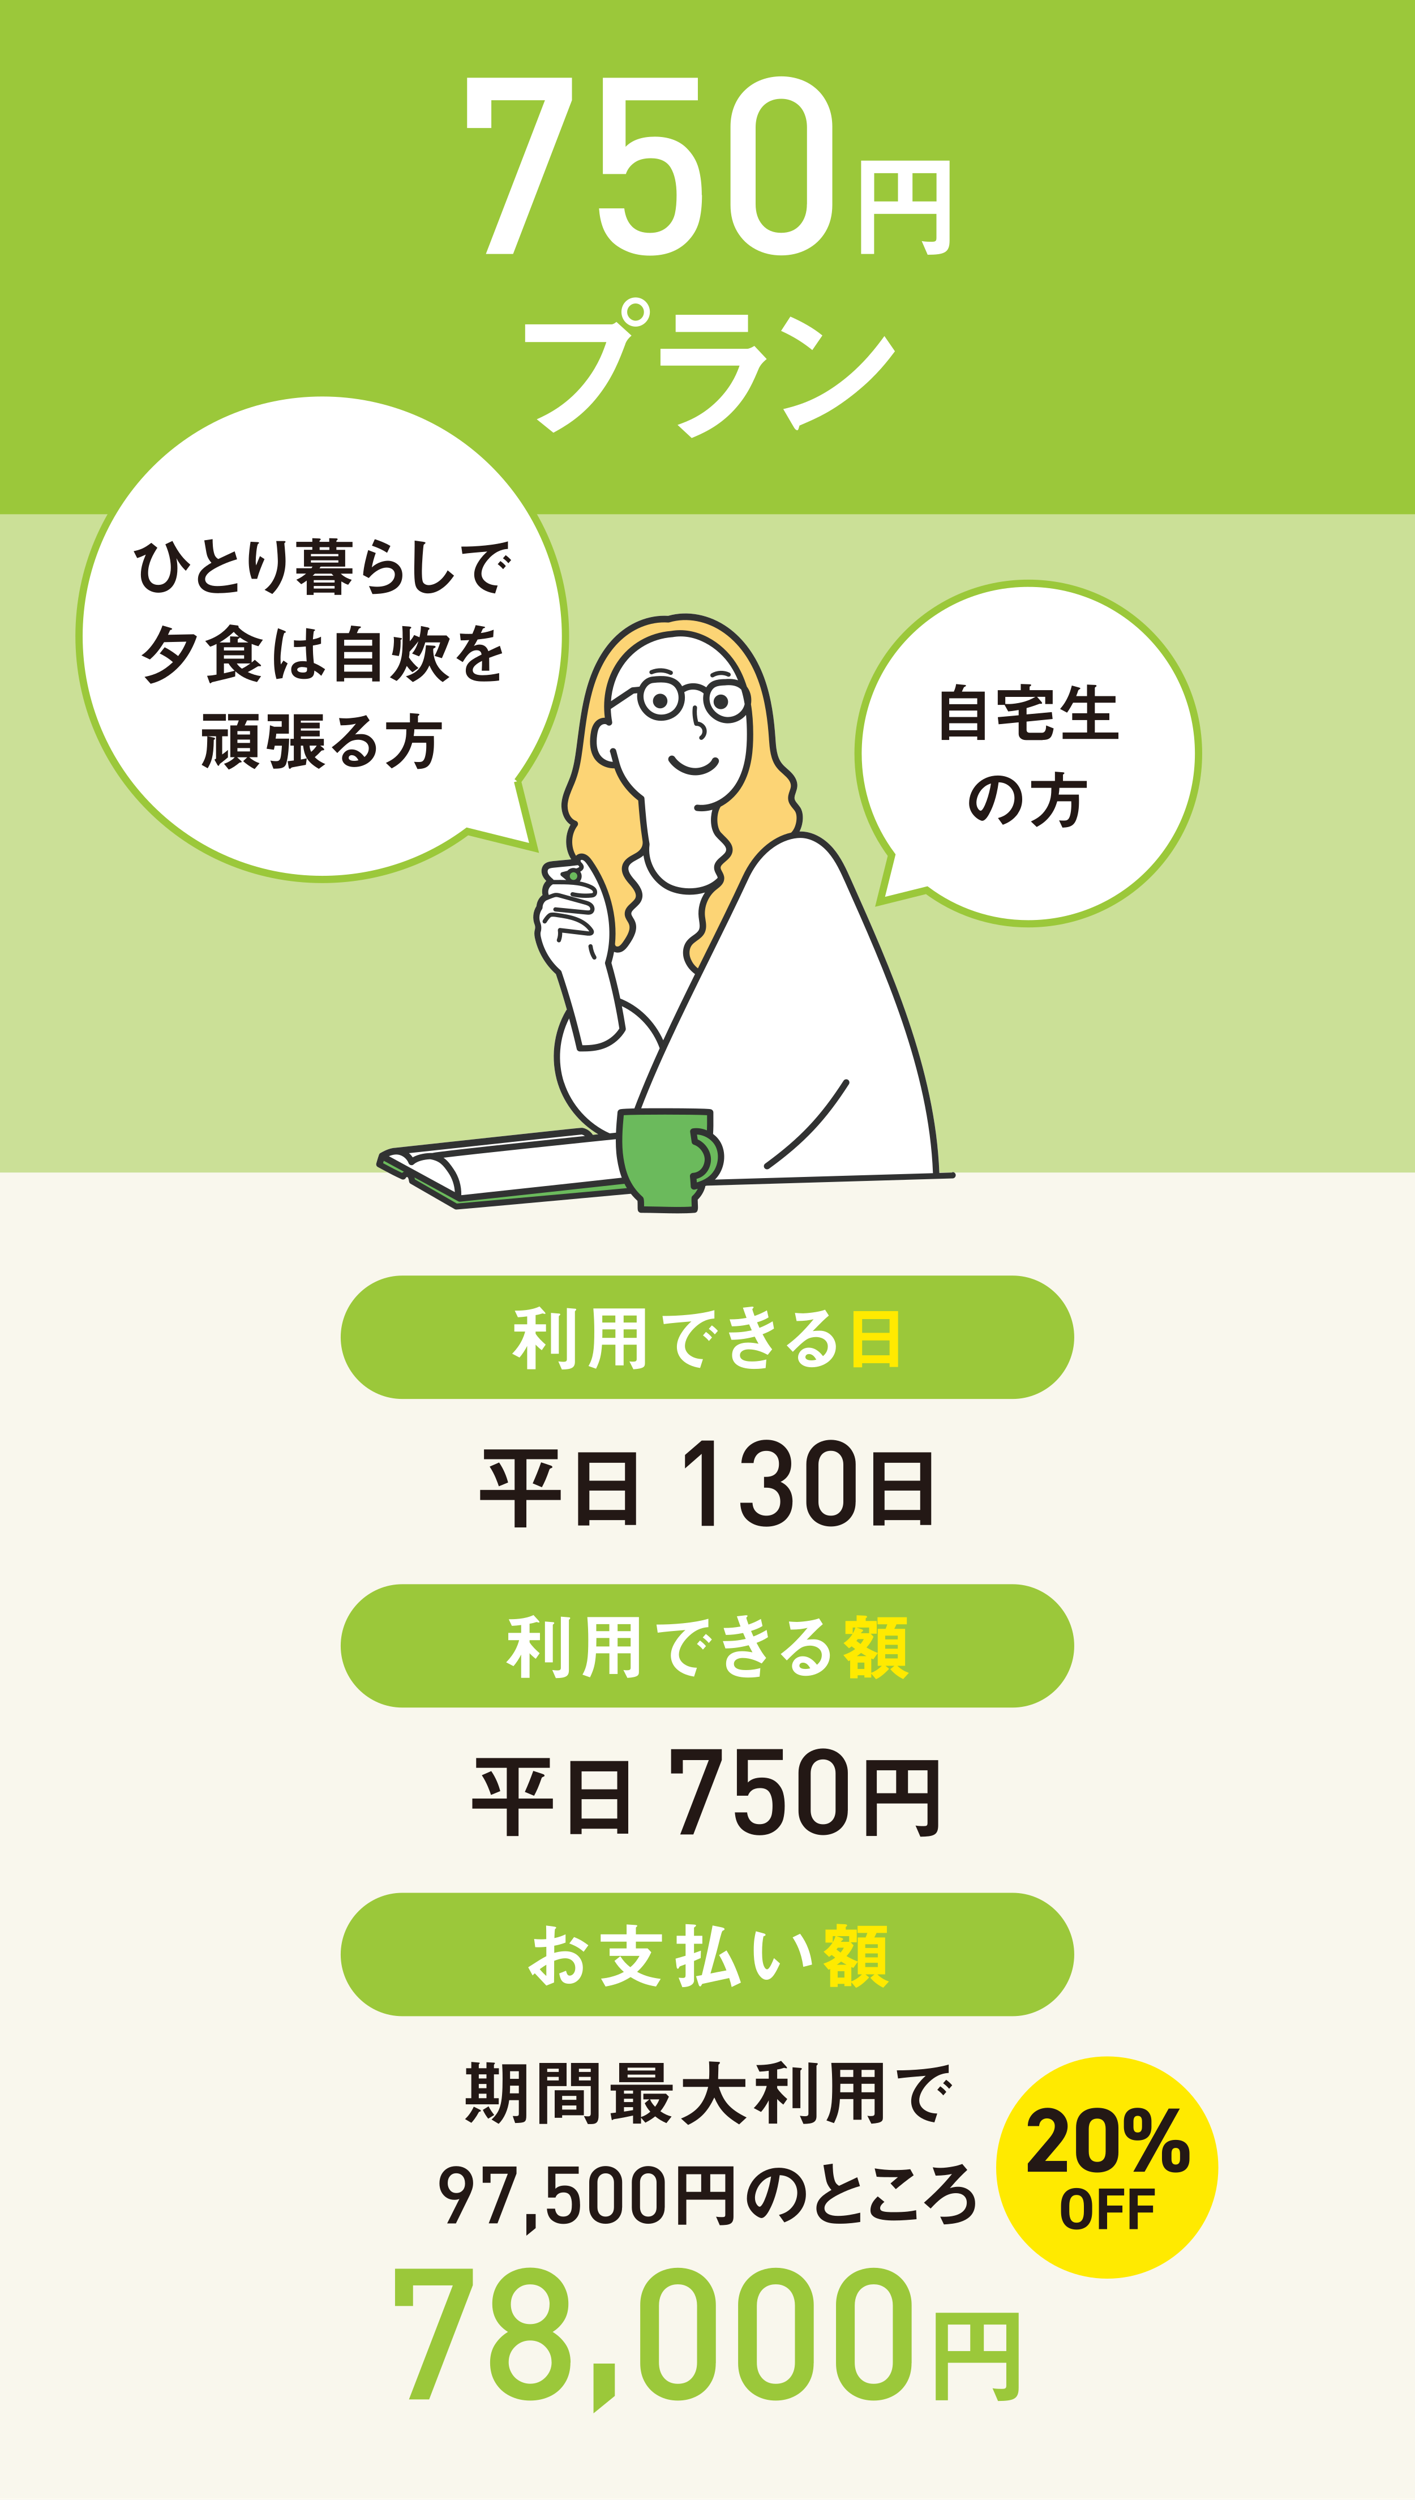 <?xml version="1.0" encoding="UTF-8"?>
<svg id="b" data-name="レイヤー_2" xmlns="http://www.w3.org/2000/svg" xmlns:xlink="http://www.w3.org/1999/xlink" viewBox="0 0 195 344.41">
  <defs>
    <pattern id="d" data-name="新規パターン 4" x="0" y="0" width="4.98" height="5.18" patternTransform="translate(-5012.46 -9103.58) rotate(-45) scale(.25)" patternUnits="userSpaceOnUse" viewBox="0 0 4.98 5.18">
      <g>
        <rect x="0" width="4.98" height="5.18" fill="none"/>
        <rect x="0" y="0" width="4.98" height="5.18" fill="#fff"/>
        <circle cx="2.49" cy="2.59" r="1.06" fill="#fcd475"/>
      </g>
    </pattern>
  </defs>
  <g id="c" data-name="レイヤー_1">
    <rect y="70.87" width="195" height="90.71" fill="#cbe097"/>
    <rect width="195" height="70.87" fill="#9bc83a"/>
    <rect y="161.57" width="195" height="182.83" fill="#f9f7ed"/>
    <g>
      <circle cx="152.59" cy="298.64" r="15.31" fill="#ffea00"/>
      <g>
        <path d="M147.01,299.22h-5.37v-1.13l2.91-3.43c.54-.63.81-1.16.81-1.73,0-.71-.52-1.06-1.08-1.06s-1.03.37-1.08,1.06h-1.56c0-1.5,1.24-2.52,2.74-2.52s2.75,1.08,2.75,2.52c0,1.15-.76,2.04-1.31,2.7l-1.79,2.1h3v1.49Z" fill="#231815"/>
        <path d="M154.13,296.56c0,1.95-1.36,2.77-2.92,2.77s-2.92-.82-2.92-2.77v-3.38c0-2.04,1.36-2.77,2.92-2.77s2.92.73,2.92,2.76v3.39ZM151.21,291.9c-.79,0-1.17.5-1.17,1.44v3.08c0,.93.38,1.44,1.17,1.44s1.16-.5,1.16-1.44v-3.08c0-.93-.38-1.44-1.16-1.44Z" fill="#231815"/>
        <path d="M158.68,293.02c0,1.13-.54,1.89-1.92,1.89-1.22,0-1.88-.67-1.88-1.89v-.74c0-1.22.68-1.87,1.88-1.87s1.92.63,1.92,1.87v.74ZM162.59,290.52l-4.85,8.7h-1.56l4.87-8.7h1.55ZM157.38,293.02v-.71c0-.58-.2-.79-.6-.79-.38,0-.58.23-.58.79v.71c0,.54.16.79.58.79s.6-.25.6-.79ZM163.92,297.44c0,1.13-.54,1.89-1.9,1.89-1.24,0-1.89-.67-1.89-1.89v-.74c0-1.22.68-1.87,1.89-1.87s1.9.63,1.9,1.87v.74ZM162.62,297.44v-.71c0-.58-.2-.79-.6-.79-.38,0-.58.23-.58.79v.71c0,.54.18.79.58.79s.6-.25.6-.79Z" fill="#231815"/>
        <path d="M148.36,307.19c-1.26,0-2.14-.76-2.14-2.47v-.79c0-1.73.88-2.47,2.14-2.47s2.15.75,2.15,2.47v.79c0,1.71-.88,2.47-2.15,2.47ZM147.36,304.72c0,1.07.35,1.52,1,1.52s1.01-.45,1.01-1.52v-.79c0-1.07-.36-1.51-1.01-1.51s-1,.45-1,1.51v.79Z" fill="#231815"/>
        <path d="M154.92,301.53v.96h-2.35v1.39h2.11v.96h-2.11v2.29h-1.13v-5.59h3.48Z" fill="#231815"/>
        <path d="M159.14,301.53v.96h-2.35v1.39h2.11v.96h-2.11v2.29h-1.13v-5.59h3.48Z" fill="#231815"/>
      </g>
    </g>
    <g>
      <path d="M78.82,13.81l-8.11,21.18h-3.75l8.14-21.18h-7.39v3.83h-3.34v-6.93h14.45v3.1Z" fill="#fff"/>
      <path d="M96.74,26.88c0,1.46-.14,2.7-.42,3.71-.28,1.01-.82,1.92-1.63,2.73-1.27,1.26-2.97,1.9-5.11,1.9-1.1,0-2.1-.17-2.99-.52-.89-.35-1.62-.8-2.19-1.34-.6-.6-1.04-1.28-1.32-2.03-.28-.75-.46-1.63-.53-2.62h3.48c.13,1.09.49,1.92,1.08,2.51.59.58,1.41.87,2.46.87s1.88-.32,2.51-.95c.48-.48.79-1.06.94-1.75.15-.69.22-1.53.22-2.5,0-1.62-.27-2.87-.8-3.76-.53-.89-1.45-1.33-2.75-1.33-.93,0-1.69.2-2.26.61-.58.41-.97.93-1.18,1.57h-3.17v-13.26h13.09v3.1h-9.96v6.41c.9-.93,2.24-1.4,4.03-1.4s3.32.52,4.36,1.56c.83.82,1.39,1.76,1.68,2.83.29,1.07.43,2.29.43,3.66Z" fill="#fff"/>
      <path d="M114.7,28.23c0,1.41-.31,2.64-.93,3.69-.62,1.05-1.47,1.86-2.54,2.42-1.07.57-2.26.85-3.56.85s-2.48-.28-3.55-.85c-1.07-.57-1.91-1.38-2.53-2.43-.62-1.05-.92-2.28-.92-3.68v-10.77c0-1.05.18-2.01.53-2.87s.86-1.6,1.51-2.21c.65-.62,1.4-1.08,2.25-1.39s1.75-.47,2.71-.47,1.86.16,2.72.47,1.61.78,2.25,1.38c.64.6,1.14,1.34,1.51,2.21.37.87.55,1.83.55,2.88v10.77ZM111.21,28.12v-10.56c0-.77-.14-1.45-.42-2.05-.28-.6-.7-1.07-1.25-1.4-.55-.33-1.17-.5-1.88-.5s-1.34.17-1.88.5c-.54.33-.95.8-1.23,1.4-.28.6-.42,1.28-.42,2.05v10.56c0,1.19.31,2.14.94,2.87.63.73,1.49,1.09,2.58,1.09s1.97-.36,2.6-1.09c.63-.73.95-1.68.95-2.87Z" fill="#fff"/>
      <path d="M127.84,35.1l-.82-1.89c.26.05.53.1,1.34.1.53,0,.69-.06.69-.53v-3.31h-8.59v5.52h-1.79v-12.86h12.19v11.02c0,1.66-.72,1.94-3.02,1.95ZM123.75,23.86h-3.28v3.89h3.28v-3.89ZM129.06,23.86h-3.31v3.89h3.31v-3.89Z" fill="#fff"/>
      <path d="M86.18,47.4c-.8,2.12-1.7,4.52-3.7,7.1-2.25,2.92-4.77,4.33-6.22,5.12l-2.29-1.85c1.43-.65,4.41-2.04,6.97-5.5,1.6-2.14,2.25-4.05,2.62-5.14h-11.19v-2.44h11.89c.25,0,.48-.17.69-.34l2.08,1.89c-.34.29-.65.61-.86,1.15ZM87.59,45c-1.07,0-1.95-.9-1.95-2.02s.86-2,1.95-2,1.97.9,1.97,2-.88,2.02-1.97,2.02ZM87.59,41.81c-.61,0-1.16.5-1.16,1.18s.57,1.2,1.16,1.2,1.15-.48,1.15-1.2c0-.67-.53-1.18-1.15-1.18Z" fill="#fff"/>
      <path d="M104.62,50.65c-.8,1.89-1.58,3.8-3.46,5.84-2.14,2.31-4.45,3.28-5.84,3.86l-1.95-1.81c1.26-.44,3.61-1.28,5.88-3.72,1.76-1.91,2.37-3.61,2.67-4.45h-10.9v-2.31h11.91c.34,0,.78-.25,1.03-.4l1.7,1.81c-.74.59-.97,1.05-1.03,1.18ZM93.11,45.74v-2.37h9.97v2.37h-9.97Z" fill="#fff"/>
      <path d="M111.95,48.24c-1.2-.99-2.62-1.89-4.31-2.65l1.28-1.97c1.39.61,3.09,1.51,4.41,2.6l-1.39,2.02ZM118.1,53.95c-3.32,2.69-5.31,3.57-7.92,4.68-.1.29-.15.65-.31.65-.13,0-.31-.13-.46-.4l-1.47-2.52c1.68-.4,4.43-1.11,7.79-3.63,3.21-2.39,5.23-5.17,6.15-6.43l1.45,2.1c-.82,1.09-2.46,3.3-5.23,5.54Z" fill="#fff"/>
    </g>
    <path d="M46.95,184.25c0-4.68,3.83-8.5,8.5-8.5h84.09c4.68,0,8.5,3.83,8.5,8.5s-3.83,8.5-8.5,8.5H55.45c-4.68,0-8.5-3.83-8.5-8.5Z" fill="#9bc83a"/>
    <g>
      <path d="M73.81,183.46v.3c.33.53.91,1.09,1.39,1.5l-.54.77c-.35-.27-.64-.54-.85-.77v3.39h-1.16v-3.21c-.28.56-.71,1.22-1.06,1.6l-1.01-.53c.21-.21.68-.69,1.13-1.45.43-.74.59-1.33.66-1.6h-1.49v-1h1.77v-1.09c-.43.06-.84.1-1.28.12l-.43-.91c.63,0,2.23,0,3.41-.58l.69.75s.13.14.13.22c0,.06-.04.06-.08.06-.05,0-.24-.05-.32-.07-.26.09-.63.19-.96.23v1.27h1.43v1h-1.43ZM77.11,181.24s-.1.09-.1.13v5.15h-1.08v-5.63l1.09.09c.1,0,.19.03.19.12,0,.06-.05.1-.1.14ZM79.36,180.52c-.06.07-.13.14-.13.17v6.92c0,.81-.43,1.07-1.8,1.08l-.49-1.12c.31.04.54.06.71.06.31,0,.47-.08.47-.34v-7.07l1.09.09c.12,0,.2.03.2.12,0,.04-.02.06-.05.09Z" fill="#fff"/>
      <path d="M87.29,188.66l-.55-1.09c.15.03.32.04.46.04.41,0,.54-.08.54-.36v-1.98h-1.8v2.85h-1.13v-2.85h-1.85c-.1,1.48-.28,2.19-.82,3.31l-1.04-.37c.66-1.13.8-2.28.8-4.78,0-1.05-.04-2.1-.13-3.15h7.11v7.44c0,.53-.01.83-1.59.94ZM84.81,181.25h-1.81c0,.36,0,.6,0,.97h1.8v-.97ZM84.81,183.16h-1.79c0,.87-.02.97-.02,1.17h1.81v-1.17ZM87.74,181.25h-1.8v.97h1.8v-.97ZM87.74,183.16h-1.8v1.17h1.8v-1.17Z" fill="#fff"/>
      <path d="M95.61,183.05c-.74.74-1.22,1.64-1.22,2.4,0,.69.44,1.1.72,1.3.65.46,1.35.49,1.76.51l-.39,1.22c-.53-.09-1.65-.3-2.46-1.11-.48-.47-.74-1.12-.74-1.8s.25-1.34.68-1.99c.47-.73.97-1.2,1.32-1.52-1.34.11-2.81.23-3.81.37l-.17-1.12c2.16.02,5.26-.22,7.15-.8v1.16c-.47.03-1.57.1-2.84,1.38ZM97.7,184.76c-.22-.27-.43-.47-.82-.77l.41-.48c.33.25.58.46.83.77l-.42.48ZM98.51,183.85c-.26-.3-.5-.52-.83-.76l.42-.48c.42.31.62.52.83.76l-.42.48Z" fill="#fff"/>
      <path d="M105.09,183.83c.62,1.18.94,1.61,1.32,2.08l-.61.76c-.48-.26-1.47-.76-2.62-.76-.66,0-1.21.28-1.21.82,0,.85,1.3.85,1.64.85.95,0,1.52-.15,2-.27l-.1,1.18c-.28.04-.79.12-1.58.12-1.8,0-3.04-.57-3.04-1.89s1.08-1.74,2.21-1.74c.5,0,.94.07,1.43.16-.24-.43-.33-.61-.52-.98-1.05.26-1.91.42-3.21.44l-.35-1.01c1.42,0,2.07-.07,3.15-.3-.15-.34-.26-.59-.36-.82-1.01.2-1.57.26-2.38.27l-.31-.96c.96,0,1.47-.05,2.33-.2-.23-.62-.34-.94-.5-1.41l1.14-.13c.08-.01.33-.04.33.08,0,.05-.03.08-.08.13-.08.08-.09.11-.09.14,0,.07.17.56.3.92.68-.24,1.06-.41,1.71-.77l.22.97c-.57.36-1.12.53-1.58.68.13.31.17.41.33.76.73-.29,1.14-.5,1.82-.9l.18,1c-.55.36-.95.54-1.57.78Z" fill="#fff"/>
      <path d="M111.87,188.38c-1.25,0-1.89-.63-1.89-1.37,0-.57.49-1.33,1.47-1.33,1.04,0,1.69.82,1.97,1.17.22-.2.66-.62.66-1.33,0-.99-.97-1.31-1.62-1.31-.43,0-.9.12-1.14.25-.62.33-1.5,1.22-2.06,1.79l-.84-.88c1.04-.78,2.1-1.67,3.7-3.61-.6.14-1.15.24-2.34.25l-.23-1.12c.24.02.81.06,1.12.06.38,0,2.08-.13,3.03-.5l.52.81c-.6.5-.77.66-2.22,2.14.33-.05.82-.06.97-.06,1.36,0,2.22,1.11,2.22,2.21,0,1.66-1.56,2.83-3.32,2.83ZM111.49,186.56c-.41,0-.5.29-.5.42,0,.35.46.45.82.45.32,0,.54-.06.68-.09-.13-.23-.43-.78-1-.78Z" fill="#fff"/>
      <path d="M122.59,188.34v-.52h-3.78v.57h-1.19v-7.75h6.14v7.7h-1.17ZM122.59,181.74h-3.78v1.9h3.78v-1.9ZM122.59,184.68h-3.78v2.05h3.78v-2.05Z" fill="#ffea00"/>
    </g>
    <g>
      <path d="M72.54,206.67v3.78h-1.62v-3.78h-4.75v-1.39h4.75v-4.23h-4.22v-1.35h10.15v1.35h-4.3v4.23h4.72v1.39h-4.72ZM68.74,204.77c-.16-.48-.56-1.65-1.26-2.7l1.3-.57c.66.96,1.03,1.96,1.24,2.76l-1.27.52ZM76.02,202.25c-.22.09-.26.12-.3.21-.4,1.17-.7,1.82-1.04,2.45l-1.27-.53c.42-.94.81-1.91,1.16-2.9l1.3.43c.09.03.25.09.25.21,0,.09-.05.12-.09.14Z" fill="#231815"/>
      <path d="M86.13,210.12v-.68h-4.91v.74h-1.55v-10.08h7.98v10.01h-1.52ZM86.13,201.54h-4.91v2.47h4.91v-2.47ZM86.13,205.37h-4.91v2.67h4.91v-2.67Z" fill="#231815"/>
      <path d="M98.38,210.23h-1.68v-9.92l-2.3,2.01v-1.86l2.3-1.98h1.68v11.75Z" fill="#231815"/>
      <path d="M109.21,206.93c0,.72-.16,1.34-.48,1.86-.32.52-.75.9-1.3,1.16-.55.26-1.15.39-1.82.39-1.02,0-1.86-.28-2.53-.83-.67-.55-1.03-1.37-1.06-2.46h1.68c.03.59.23,1.03.59,1.33.36.3.8.45,1.32.45.56,0,1.03-.17,1.38-.52.36-.34.54-.82.54-1.42s-.17-1.07-.5-1.41-.82-.51-1.47-.51h-.27v-1.49h.27c.6,0,1.05-.16,1.35-.47.29-.31.44-.75.44-1.31s-.16-1.02-.49-1.33c-.32-.32-.74-.47-1.25-.47s-.91.15-1.22.45-.49.71-.54,1.23h-1.68c.03-.51.14-.96.32-1.35.18-.39.42-.72.73-1,.31-.28.67-.49,1.08-.64.41-.15.85-.22,1.32-.22.67,0,1.26.14,1.78.42s.92.67,1.21,1.16c.29.5.43,1.07.43,1.71,0,1.19-.49,2.03-1.47,2.51.53.24.93.58,1.22,1.04.29.46.43,1.03.43,1.73Z" fill="#231815"/>
      <path d="M117.91,206.96c0,.68-.15,1.28-.45,1.78-.3.51-.71.9-1.23,1.17-.52.27-1.09.41-1.72.41s-1.2-.14-1.72-.41c-.52-.27-.92-.67-1.22-1.18-.3-.51-.45-1.1-.45-1.78v-5.21c0-.51.09-.97.26-1.39s.42-.77.73-1.07.68-.52,1.09-.67.85-.23,1.31-.23.9.08,1.32.23c.42.15.78.38,1.09.67.31.29.55.65.73,1.07.18.42.27.88.27,1.39v5.21ZM116.22,206.91v-5.11c0-.37-.07-.7-.21-.99-.14-.29-.34-.51-.61-.68s-.57-.24-.91-.24-.65.08-.91.24-.46.39-.59.68c-.13.29-.2.62-.2.99v5.11c0,.57.15,1.04.46,1.39.3.35.72.53,1.25.53s.95-.18,1.26-.53.46-.81.46-1.39Z" fill="#231815"/>
      <path d="M126.81,210.12v-.68h-4.91v.74h-1.55v-10.08h7.98v10.01h-1.52ZM126.81,201.54h-4.91v2.47h4.91v-2.47ZM126.81,205.37h-4.91v2.67h4.91v-2.67Z" fill="#231815"/>
    </g>
    <path d="M46.95,226.77c0-4.68,3.83-8.5,8.5-8.5h84.09c4.68,0,8.5,3.83,8.5,8.5s-3.83,8.5-8.5,8.5H55.45c-4.68,0-8.5-3.83-8.5-8.5Z" fill="#9bc83a"/>
    <g>
      <path d="M72.98,225.98v.3c.33.53.91,1.09,1.39,1.5l-.54.77c-.35-.27-.64-.54-.85-.77v3.39h-1.16v-3.21c-.28.56-.71,1.22-1.06,1.6l-1.01-.53c.21-.21.68-.69,1.13-1.45.43-.74.59-1.33.66-1.6h-1.49v-1h1.77v-1.09c-.43.06-.84.1-1.28.12l-.43-.91c.63,0,2.23,0,3.41-.58l.69.75s.13.14.13.22c0,.06-.04.06-.08.06-.05,0-.24-.05-.32-.07-.26.09-.63.19-.96.23v1.27h1.43v1h-1.43ZM76.28,223.76c-.05.04-.1.09-.1.13v5.15h-1.08v-5.63l1.09.09c.1,0,.19.03.19.12,0,.06-.05.1-.1.14ZM78.53,223.04c-.06.07-.13.14-.13.17v6.92c0,.81-.43,1.07-1.8,1.08l-.49-1.12c.31.04.54.06.71.06.31,0,.47-.08.47-.34v-7.07l1.09.09c.12,0,.2.03.2.12,0,.04-.02.06-.05.09Z" fill="#fff"/>
      <path d="M86.46,231.18l-.55-1.09c.15.03.32.04.46.04.41,0,.54-.08.54-.36v-1.98h-1.8v2.85h-1.13v-2.85h-1.85c-.1,1.48-.28,2.19-.82,3.31l-1.04-.37c.66-1.13.8-2.28.8-4.78,0-1.05-.04-2.1-.13-3.15h7.11v7.44c0,.53,0,.83-1.59.94ZM83.98,223.77h-1.81c0,.36,0,.6,0,.97h1.8v-.97ZM83.98,225.68h-1.79c-.01.87-.02.97-.02,1.17h1.81v-1.17ZM86.91,223.77h-1.8v.97h1.8v-.97ZM86.91,225.68h-1.8v1.17h1.8v-1.17Z" fill="#fff"/>
      <path d="M94.78,225.57c-.74.74-1.22,1.64-1.22,2.4,0,.69.44,1.1.72,1.3.65.46,1.35.49,1.76.51l-.39,1.22c-.53-.09-1.65-.3-2.46-1.11-.48-.47-.74-1.12-.74-1.8s.25-1.34.68-1.99c.47-.73.97-1.2,1.32-1.52-1.34.11-2.81.23-3.81.37l-.17-1.12c2.16.02,5.26-.22,7.15-.8v1.16c-.47.03-1.57.1-2.84,1.38ZM96.87,227.28c-.22-.27-.43-.47-.82-.77l.41-.48c.33.25.58.46.83.77l-.42.48ZM97.68,226.37c-.26-.3-.5-.52-.83-.76l.42-.48c.42.31.62.52.83.76l-.42.48Z" fill="#fff"/>
      <path d="M104.26,226.35c.62,1.18.94,1.61,1.32,2.08l-.61.76c-.48-.26-1.47-.76-2.62-.76-.66,0-1.21.28-1.21.82,0,.85,1.3.85,1.64.85.95,0,1.52-.15,2-.27l-.1,1.18c-.28.04-.79.12-1.58.12-1.8,0-3.04-.57-3.04-1.89s1.08-1.74,2.21-1.74c.5,0,.94.07,1.43.16-.24-.43-.33-.61-.52-.98-1.05.26-1.91.42-3.21.44l-.35-1.01c1.42,0,2.07-.07,3.15-.3-.15-.34-.26-.59-.36-.82-1.01.2-1.57.26-2.38.27l-.31-.96c.96,0,1.47-.05,2.33-.2-.23-.62-.34-.94-.5-1.41l1.14-.13c.08-.01.33-.04.33.08,0,.05-.03.08-.08.13-.08.08-.09.11-.09.14,0,.07.17.56.3.92.68-.24,1.06-.41,1.71-.77l.22.97c-.57.36-1.12.53-1.58.68.13.31.17.41.33.76.73-.29,1.14-.5,1.82-.9l.18,1c-.55.36-.95.54-1.57.78Z" fill="#fff"/>
      <path d="M111.04,230.9c-1.25,0-1.89-.63-1.89-1.37,0-.57.49-1.33,1.47-1.33,1.04,0,1.69.82,1.97,1.17.22-.2.66-.62.66-1.33,0-.99-.97-1.31-1.62-1.31-.43,0-.9.12-1.14.25-.62.33-1.5,1.22-2.06,1.79l-.84-.88c1.04-.78,2.1-1.67,3.7-3.61-.6.14-1.15.24-2.34.25l-.23-1.12c.24.02.81.06,1.12.06.38,0,2.08-.13,3.03-.5l.52.81c-.6.5-.77.66-2.22,2.14.33-.05.82-.06.97-.06,1.36,0,2.22,1.11,2.22,2.21,0,1.66-1.56,2.83-3.32,2.83ZM110.66,229.08c-.41,0-.5.29-.5.42,0,.35.46.45.82.45.32,0,.54-.06.68-.09-.13-.23-.43-.78-1-.78Z" fill="#fff"/>
      <path d="M116.25,226.38c.68-.43,1.07-.98,1.24-1.25h-.98v-1.79h1.54v-.79l1.09.05c.18,0,.35.04.35.17,0,.03,0,.06-.04.08-.02.02-.15.11-.15.15v.34h1.52v1.75h-.83l.39.42c-.23.52-.47.93-.97,1.48.53.3.94.51,1.55.75v-3.32h1.08c.07-.14.1-.24.24-.62h-1.35v-.98h4.04v.98h-1.43c-.12.28-.16.35-.3.62h1.49v5.09h-1.07c.45.45,1,.77,1.59.98l-.78.85c-.9-.44-1.42-.95-1.78-1.36l.57-.47h-1.24l.51.42c-.3.32-1.06,1.11-1.81,1.43l-.65-.77v.54h-.95v-.31h-.93v.42h-1.03v-2.48s-.19.09-.23.11l-.71-.84c.41-.14.99-.35,1.63-.83-.27-.2-.3-.22-.49-.37-.16.13-.22.18-.36.27l-.75-.72ZM117.51,225.08c.15-.25.24-.44.38-.84h-.38v.84ZM118.2,225.83c-.05.08-.07.12-.18.25.15.12.45.34.57.43.27-.36.29-.38.45-.68h-.84ZM119.77,225.02v-.78h-1.74l.72.25c.07.02.19.08.19.16,0,.07-.04.1-.09.13-.1.07-.15.14-.22.24h1.14ZM119.41,228.18c-.13-.07-.32-.17-.75-.44-.2.17-.31.25-.58.44h1.33ZM119.12,229.95v-.88h-.93v.88h.93ZM120.35,228.62c-.17-.07-.18-.08-.28-.12v1.98c.46-.18.93-.45,1.46-.97h-.57v-1.74l-.61.85ZM123.72,225.87v-.51h-1.73v.51h1.73ZM123.72,227.16v-.54h-1.73v.54h1.73ZM123.72,228.5v-.59h-1.73v.59h1.73Z" fill="#ffea00"/>
    </g>
    <g>
      <path d="M71.46,249.19v3.78h-1.62v-3.78h-4.75v-1.39h4.75v-4.23h-4.22v-1.35h10.15v1.35h-4.3v4.23h4.72v1.39h-4.72ZM67.66,247.29c-.16-.48-.56-1.65-1.26-2.7l1.3-.57c.66.96,1.03,1.96,1.24,2.76l-1.27.52ZM74.94,244.77c-.22.09-.26.12-.3.21-.4,1.17-.7,1.82-1.04,2.44l-1.27-.53c.42-.94.81-1.91,1.16-2.9l1.3.43c.09.03.25.09.25.21,0,.09-.05.12-.09.14Z" fill="#231815"/>
      <path d="M85.06,252.64v-.68h-4.91v.74h-1.55v-10.07h7.98v10.01h-1.52ZM85.06,244.06h-4.91v2.47h4.91v-2.47ZM85.06,247.89h-4.91v2.67h4.91v-2.67Z" fill="#231815"/>
      <path d="M99.47,242.5l-3.92,10.25h-1.81l3.94-10.25h-3.58v1.85h-1.62v-3.35h6.99v1.5Z" fill="#231815"/>
      <path d="M108.14,248.82c0,.71-.07,1.31-.2,1.8-.13.49-.4.93-.79,1.32-.61.61-1.44.92-2.47.92-.53,0-1.01-.08-1.45-.25-.43-.17-.79-.38-1.06-.65-.29-.29-.5-.62-.64-.98s-.22-.79-.26-1.27h1.69c.06.53.24.93.52,1.21.28.28.68.42,1.19.42s.91-.15,1.22-.46c.23-.23.38-.51.46-.85.07-.33.11-.74.11-1.21,0-.78-.13-1.39-.39-1.82-.26-.43-.7-.64-1.33-.64-.45,0-.82.1-1.09.29s-.47.45-.57.76h-1.53v-6.42h6.33v1.5h-4.82v3.1c.43-.45,1.08-.68,1.95-.68s1.61.25,2.11.76c.4.4.67.85.81,1.37s.21,1.11.21,1.77Z" fill="#231815"/>
      <path d="M116.83,249.48c0,.68-.15,1.28-.45,1.78-.3.51-.71.9-1.23,1.17-.52.27-1.09.41-1.72.41s-1.2-.14-1.72-.41c-.52-.27-.92-.67-1.22-1.18-.3-.51-.45-1.1-.45-1.78v-5.21c0-.51.09-.97.26-1.39s.42-.77.73-1.07.68-.52,1.09-.67.85-.23,1.31-.23.9.08,1.32.23c.42.15.78.38,1.09.67.31.29.55.65.73,1.07.18.42.27.88.27,1.39v5.21ZM115.15,249.43v-5.11c0-.37-.07-.7-.21-.99-.14-.29-.34-.52-.61-.68s-.57-.24-.91-.24-.65.08-.91.24-.46.39-.59.68c-.13.29-.2.62-.2.99v5.11c0,.57.15,1.04.46,1.39.3.35.72.53,1.25.53s.95-.18,1.26-.53.46-.81.46-1.39Z" fill="#231815"/>
      <path d="M126.83,253.05l-.66-1.53c.21.04.43.08,1.09.08.43,0,.56-.05.56-.43v-2.69h-6.98v4.48h-1.46v-10.45h9.91v8.96c0,1.35-.58,1.57-2.46,1.59ZM123.5,243.91h-2.67v3.16h2.67v-3.16ZM127.82,243.91h-2.69v3.16h2.69v-3.16Z" fill="#231815"/>
    </g>
    <path d="M46.95,269.29c0-4.68,3.83-8.5,8.5-8.5h84.09c4.68,0,8.5,3.83,8.5,8.5s-3.83,8.5-8.5,8.5H55.45c-4.68,0-8.5-3.83-8.5-8.5Z" fill="#9bc83a"/>
    <g>
      <path d="M72.79,271.05c1.64-1.06,1.83-1.17,2.5-1.53v-1.29c-.61.06-.97.07-1.53.05l-.15-1.13c.28.03.52.05.98.05.25,0,.4-.01.69-.03,0-1.13,0-1.22-.02-1.87l1.11.15c.28.04.28.11.28.16,0,.04-.15.16-.17.19-.04.06-.07,1.04-.08,1.23.64-.14.98-.26,1.54-.52v1.14c-.63.24-1.1.34-1.56.43v.99c.28-.08.82-.23,1.53-.23,1.55,0,2.41,1.03,2.41,2.28s-.8,2.2-1.87,2.2-1.24-.69-1.38-1.42l.93-.37c.12.41.2.67.51.67.36,0,.77-.36.77-1.06s-.48-1.33-1.39-1.33c-.59,0-1.17.22-1.52.35,0,1.59,0,1.77-.02,2.99l-1.06.42c-.43-.46-.68-.73-1.59-1.69-.14.13-.16.14-.3.29l-.61-1.12ZM75.29,270.7c-.28.17-.49.3-.91.61.32.4.73.78.91.94v-1.55ZM80.43,268.91c-.45-.39-.97-.77-1.97-1.14l.65-.88c.82.3,1.48.75,1.97,1.13l-.65.89Z" fill="#fff"/>
      <path d="M87.63,267.52v.93h1.62l.5.53c-.67,1.49-1.51,2.29-1.95,2.7.82.43,1.58.75,3.25.97l-.65,1.05c-1.36-.23-2.28-.55-3.5-1.3-1.27.79-2.19,1.07-3.45,1.3l-.62-1.09c.5-.05.99-.1,1.79-.35.68-.21,1.02-.4,1.35-.57-.56-.5-.87-.87-1.29-1.52l.8-.64c.47.7.8,1.05,1.38,1.51.64-.51,1.02-1.11,1.27-1.56h-4.12v-1.03h2.34v-.93h-3.57v-1.01h3.57v-1.36l1.24.08s.24,0,.24.12c0,.04-.2.19-.2.24v.92h3.59v1.01h-3.59Z" fill="#fff"/>
      <path d="M95.64,267.81v1.29c.5-.18.6-.21.95-.34l-.03,1.02c-.36.16-.48.21-.92.4v2.74c0,.13-.1.84-1.61.87l-.51-1.31c.3.03.43.04.57.04.31,0,.39-.1.39-.39v-1.5c-.11.04-.61.22-.73.27-.12.05-.17.17-.17.18-.04.09-.07.17-.17.17-.08,0-.14-.03-.18-.34l-.13-1.05c.69-.19.97-.28,1.38-.4v-1.65h-1.23v-1.1h1.23v-1.61l1.09.06c.33.02.35.07.35.13s-.04.1-.08.13c-.18.14-.2.15-.2.21v1.08h1.15v1.1h-1.15ZM100.83,273.77c-.11-.47-.18-.74-.34-1.24-.58.13-3.65.8-3.67.8-.03,0-.06.03-.08.06-.16.28-.16.29-.26.29s-.17-.15-.2-.24l-.36-1.16c.46-.09.52-.1.8-.15.53-2.08,1.08-4.64,1.48-6.84l1.26.26c.27.06.39.14.39.24,0,.06-.03.09-.06.12-.03.02-.21.11-.24.14-.12.12-.51,1.73-.58,2.03-.12.49-.13.55-1.06,3.83.56-.12.86-.18,2.2-.43-.23-.59-.51-1.28-1.01-2.12l1.02-.63c.62,1.01,1.28,2.26,1.98,4.43l-1.27.61Z" fill="#fff"/>
      <path d="M105.63,272.77c-.32,0-.57-.17-.74-.33-.7-.68-1.02-1.85-1.02-3.75,0-1.28.14-1.93.3-2.6l1.1.3c.07.02.23.07.23.19,0,.11-.12.15-.29.21-.11.55-.19,1.13-.19,2.23,0,1.95.48,2.31.68,2.31.36,0,.77-1.06.96-1.54l.83.74c-.55,1.18-1.05,2.24-1.86,2.24ZM110.7,270.99c-.29-2.08-.95-3.26-1.47-4.06l1.03-.5c.48.68,1.37,1.94,1.64,4.25l-1.2.31Z" fill="#fff"/>
      <path d="M113.5,268.9c.68-.43,1.07-.98,1.24-1.25h-.98v-1.79h1.54v-.79l1.09.05c.18,0,.35.04.35.17,0,.03,0,.06-.04.08-.02.02-.15.11-.15.15v.34h1.52v1.75h-.83l.39.42c-.23.52-.47.93-.97,1.48.53.3.94.51,1.55.75v-3.32h1.08c.07-.14.1-.24.24-.62h-1.35v-.98h4.04v.98h-1.43c-.12.28-.16.35-.3.62h1.49v5.09h-1.07c.45.45,1,.77,1.59.98l-.78.85c-.9-.44-1.42-.95-1.78-1.36l.57-.47h-1.24l.51.42c-.3.32-1.06,1.11-1.81,1.43l-.65-.77v.54h-.95v-.31h-.93v.42h-1.03v-2.48s-.19.09-.23.11l-.71-.84c.41-.14.99-.35,1.63-.83-.27-.2-.3-.22-.49-.37-.16.13-.22.18-.36.27l-.75-.72ZM114.76,267.6c.15-.25.24-.44.38-.84h-.38v.84ZM115.45,268.35c-.05.08-.07.12-.18.25.15.12.45.34.57.43.27-.36.29-.38.45-.68h-.84ZM117.02,267.54v-.78h-1.74l.72.25c.07.02.19.08.19.16,0,.07-.04.1-.09.13-.1.07-.15.14-.22.24h1.14ZM116.66,270.7c-.13-.07-.32-.17-.75-.44-.2.17-.31.25-.58.44h1.33ZM116.37,272.47v-.88h-.93v.88h.93ZM117.6,271.14c-.17-.07-.18-.08-.28-.12v1.98c.46-.18.93-.45,1.46-.97h-.57v-1.74l-.61.85ZM120.97,268.39v-.51h-1.73v.51h1.73ZM120.97,269.68v-.54h-1.73v.54h1.73ZM120.97,271.02v-.59h-1.73v.59h1.73Z" fill="#ffea00"/>
    </g>
    <g>
      <path d="M66.01,290.97c-.46.85-.82,1.26-1.05,1.51l-.87-.51c.44-.42.82-.9,1.2-1.71l.82.4c.07.03.16.09.16.17s-.12.1-.26.14ZM68.07,285.8v3.29h.66v.84h-4.55v-.84h.77v-3.29h-.71v-.84h.71v-.87l1.04.09s.13,0,.13.09c0,.03-.14.14-.14.17v.52h1.06v-.83l1.04.06c.1,0,.13.06.13.09s-.03.06-.07.11c-.03.03-.07.08-.07.13v.44h.68v.84h-.68ZM67.04,285.8h-1.06v.57h1.06v-.57ZM67.04,287.13h-1.06v.58h1.06v-.58ZM67.04,288.47h-1.06v.62h1.06v-.62ZM67.28,291.91c-.31-.4-.53-.76-.74-1.21l.79-.49c.24.48.53.87.78,1.19l-.83.51ZM70.99,292.51l-.33-.97c.74.03.84.03.84-.33v-1.85h-1.33c-.16,1.31-.68,2.51-1.45,3.26l-.98-.59c1.18-1.11,1.52-2.05,1.52-5.62,0-.36,0-1.04-.06-1.99h3.33v7.02c0,.97-.16,1.03-1.54,1.07ZM71.5,287.36h-1.21c0,.41,0,.74-.03,1.06h1.24v-1.06ZM71.5,285.37h-1.21v1.05h1.21v-1.05Z" fill="#231815"/>
      <path d="M75.41,287.42v5.21h-1.08v-8.4h3.75v3.19h-2.67ZM77,285.02h-1.59v.45h1.59v-.45ZM77,286.15h-1.59v.49h1.59v-.49ZM77.47,291.44v.35h-1.03v-3.8h4.02v3.45h-2.99ZM79.43,288.77h-1.96v.54h1.96v-.54ZM79.43,290.09h-1.96v.57h1.96v-.57ZM81.49,292.65h-.48l-.54-1.1c.17.02.38.04.58.04.18,0,.36-.04.36-.39v-3.78h-2.72v-3.19h3.8v7.24c0,.88-.27,1.18-1,1.18ZM81.41,285.02h-1.63v.45h1.63v-.45ZM81.41,286.15h-1.63v.49h1.63v-.49Z" fill="#231815"/>
      <path d="M88.34,288.04v3.64c.53-.17.86-.38,1.28-.73-.35-.39-.55-.69-.77-1.17l.63-.53h-.82v-.78h3.12l.4.41c-.45,1-.72,1.44-1.17,2.01.57.39.97.57,1.54.72l-.71.91c-.63-.28-1.03-.52-1.55-.93-.24.19-.57.46-1.35.87l-.6-.68v.81h-1.1v-1.11c-.68.15-1.83.38-2.19.43-.1,0-.51.07-.55.11-.04.03-.09.09-.12.09-.05,0-.08-.04-.08-.06l-.16-.89c.45-.05.58-.07.74-.09v-3.03h-.73v-.81h8.55v.81h-4.36ZM85.33,286.88v-2.65h6.13v2.65h-6.13ZM87.24,288.04h-1.25v.42h1.25v-.42ZM87.24,289.16h-1.25v.46h1.25v-.46ZM87.24,290.32h-1.25v.61c.36-.05.71-.1,1.25-.2v-.41ZM90.3,284.88h-3.81v.39h3.81v-.39ZM90.3,285.84h-3.81v.39h3.81v-.39ZM89.59,289.25c.09.23.22.53.69,1.02.29-.4.43-.64.57-1.02h-1.26Z" fill="#231815"/>
      <path d="M101.86,292.7c-2.01-1.23-2.72-2.14-3.42-3.71-.93,1.95-1.87,2.93-3.61,3.78l-.98-.88c2.31-.93,3.23-2.26,3.74-4.36h-3.47v-1.08h3.59c.04-.44.04-.95.04-1.1,0-.58-.02-1.01-.04-1.33l1.33.07c.07,0,.17,0,.17.12,0,.08-.1.17-.19.25-.02.21-.02.08-.02.58,0,.09-.02.94-.04,1.41h3.76v1.08h-3.66c.61,1.92,1.39,3.03,3.83,4.21l-1.03.96Z" fill="#231815"/>
      <path d="M107.1,287.4v.3c.33.53.91,1.09,1.39,1.5l-.54.77c-.35-.27-.64-.54-.85-.77v3.39h-1.16v-3.21c-.28.56-.71,1.22-1.06,1.6l-1.01-.53c.21-.21.68-.69,1.13-1.45.43-.74.59-1.33.66-1.6h-1.49v-1h1.77v-1.09c-.43.06-.84.1-1.28.12l-.43-.91c.63,0,2.23,0,3.41-.58l.69.75s.13.14.13.22c0,.06-.04.06-.08.06-.05,0-.24-.05-.32-.07-.26.09-.63.19-.96.23v1.27h1.43v1h-1.43ZM110.4,285.18c-.05.04-.1.09-.1.13v5.15h-1.08v-5.63l1.09.09c.1,0,.19.03.19.12,0,.06-.05.1-.1.14ZM112.65,284.46c-.06.07-.13.14-.13.17v6.92c0,.81-.43,1.07-1.8,1.08l-.49-1.12c.31.04.54.06.71.06.31,0,.47-.08.47-.34v-7.07l1.09.09c.12,0,.2.03.2.12,0,.04-.02.06-.05.09Z" fill="#231815"/>
      <path d="M120.08,292.6l-.55-1.09c.15.03.32.04.46.04.41,0,.54-.08.54-.36v-1.98h-1.8v2.85h-1.13v-2.85h-1.85c-.1,1.48-.28,2.19-.82,3.31l-1.04-.37c.66-1.13.8-2.28.8-4.78,0-1.05-.04-2.1-.13-3.15h7.11v7.44c0,.53,0,.83-1.59.94ZM117.6,285.19h-1.81c0,.36,0,.6,0,.97h1.8v-.97ZM117.6,287.1h-1.79c-.01.87-.02.97-.02,1.17h1.81v-1.17ZM120.53,285.19h-1.8v.97h1.8v-.97ZM120.53,287.1h-1.8v1.17h1.8v-1.17Z" fill="#231815"/>
      <path d="M127.9,286.99c-.74.74-1.22,1.64-1.22,2.4,0,.69.44,1.1.72,1.3.65.46,1.35.49,1.76.51l-.39,1.22c-.53-.09-1.65-.3-2.46-1.11-.48-.47-.74-1.12-.74-1.8s.25-1.34.68-1.99c.47-.73.97-1.2,1.32-1.52-1.34.11-2.81.23-3.81.37l-.17-1.12c2.16.02,5.26-.22,7.15-.8v1.16c-.47.03-1.57.1-2.84,1.38ZM129.99,288.7c-.22-.27-.43-.47-.82-.77l.41-.48c.33.25.58.46.83.77l-.42.48ZM130.8,287.79c-.26-.3-.5-.52-.83-.76l.42-.48c.42.31.62.52.83.76l-.42.48Z" fill="#231815"/>
      <path d="M65.2,300.78c0,.3-.05.6-.15.9-.1.29-.24.64-.44,1.03l-1.78,3.63h-1.21l1.69-3.37c-.19.08-.42.12-.7.12-.38,0-.73-.09-1.04-.28s-.56-.46-.74-.8c-.18-.35-.27-.74-.27-1.18,0-.47.1-.89.29-1.25.2-.36.47-.64.82-.84.35-.2.75-.29,1.2-.29s.85.09,1.2.28c.35.19.63.46.83.82.2.36.3.77.3,1.24ZM64.08,300.8c0-.27-.05-.51-.15-.72-.1-.21-.24-.37-.42-.48-.18-.11-.39-.17-.62-.17-.36,0-.65.12-.86.37-.22.25-.33.58-.33.99,0,.39.11.71.32.97.21.26.5.39.87.39s.64-.12.87-.36c.22-.24.33-.57.33-.99Z" fill="#231815"/>
      <path d="M71.17,299.5l-2.61,6.83h-1.21l2.63-6.83h-2.38v1.24h-1.08v-2.24h4.66v1Z" fill="#231815"/>
      <path d="M73.82,306.99l-1.28,1.04v-2.98h1.28v1.94Z" fill="#231815"/>
      <path d="M79.94,303.72c0,.47-.04.87-.13,1.2-.09.33-.27.62-.53.88-.41.41-.96.61-1.65.61-.35,0-.68-.06-.96-.17-.29-.11-.52-.26-.71-.43-.19-.19-.33-.41-.42-.66-.09-.24-.15-.52-.17-.84h1.12c.04.35.16.62.35.81.19.19.46.28.79.28s.61-.1.81-.31c.15-.15.25-.34.3-.57.05-.22.07-.49.07-.81,0-.52-.09-.93-.26-1.21s-.47-.43-.89-.43c-.3,0-.54.07-.73.2-.19.13-.31.3-.38.51h-1.02v-4.28h4.22v1h-3.21v2.07c.29-.3.72-.45,1.3-.45s1.07.17,1.41.5c.27.26.45.57.54.91.09.34.14.74.14,1.18Z" fill="#231815"/>
      <path d="M85.73,304.15c0,.46-.1.85-.3,1.19-.2.34-.47.6-.82.78s-.73.27-1.15.27-.8-.09-1.15-.27c-.34-.18-.62-.44-.81-.78-.2-.34-.3-.74-.3-1.19v-3.47c0-.34.06-.65.17-.93.11-.28.28-.52.49-.71s.45-.35.73-.45c.27-.1.57-.15.87-.15s.6.05.88.15c.28.1.52.25.73.45s.37.43.49.71.18.59.18.93v3.47ZM84.61,304.12v-3.41c0-.25-.05-.47-.14-.66-.09-.19-.23-.34-.4-.45-.18-.11-.38-.16-.6-.16s-.43.05-.61.16-.31.26-.4.45c-.09.19-.13.41-.13.66v3.41c0,.38.1.69.3.93.2.23.48.35.83.35s.63-.12.84-.35.31-.54.31-.93Z" fill="#231815"/>
      <path d="M91.6,304.15c0,.46-.1.85-.3,1.19-.2.34-.47.6-.82.78s-.73.27-1.15.27-.8-.09-1.15-.27c-.34-.18-.62-.44-.81-.78-.2-.34-.3-.74-.3-1.19v-3.47c0-.34.06-.65.17-.93.11-.28.28-.52.49-.71s.45-.35.73-.45c.27-.1.57-.15.87-.15s.6.05.88.15c.28.1.52.25.73.45s.37.43.49.71.18.59.18.93v3.47ZM90.48,304.12v-3.41c0-.25-.05-.47-.14-.66-.09-.19-.23-.34-.4-.45-.18-.11-.38-.16-.6-.16s-.43.05-.61.16-.31.26-.4.45c-.09.19-.13.41-.13.66v3.41c0,.38.1.69.3.93.2.23.48.35.83.35s.63-.12.84-.35.31-.54.31-.93Z" fill="#231815"/>
      <path d="M99.19,306.59l-.51-1.18c.16.03.33.06.84.06.33,0,.43-.04.43-.33v-2.07h-5.37v3.45h-1.12v-8.04h7.62v6.89c0,1.04-.45,1.21-1.89,1.22ZM96.63,299.56h-2.05v2.43h2.05v-2.43ZM99.95,299.56h-2.07v2.43h2.07v-2.43Z" fill="#231815"/>
      <path d="M110.42,304.44c-.75,1.11-1.79,1.54-2.33,1.76l-.74-1.03c.45-.13,1.19-.34,1.8-1.07.61-.72.72-1.55.72-1.99,0-.55-.16-1.22-.72-1.75-.63-.6-1.33-.64-1.7-.67-.32,2.38-.91,3.78-1.24,4.45-.3.62-.76,1.46-1.28,1.46-.36,0-2-.9-2-2.69,0-2.22,1.83-4.24,4.41-4.24,2.08,0,3.72,1.41,3.72,3.64,0,.88-.27,1.58-.64,2.13ZM105.04,300.59c-.71.68-1,1.61-1,2.22,0,.81.46,1.23.64,1.23.52,0,1.38-2.61,1.58-4.17-.29.1-.74.25-1.22.72Z" fill="#231815"/>
      <path d="M115.73,306.38c-1.18,0-1.7-.14-2.2-.4-.72-.38-1.02-1.08-1.02-1.71,0-1.25.97-1.89,2.07-2.54-.28-.3-.47-.62-.59-.9-.14-.33-.19-.62-.51-2.53l1.28-.19c0,.56.02,1.62.29,2.37.14.38.35.54.58.68,1.15-.54,1.28-.6,2.51-1.18l.37,1.22c-1.58.43-3.06,1.17-3.7,1.58-.45.28-1.19.79-1.19,1.46,0,.72.79,1.07,1.84,1.07s2.08-.2,3.09-.45v1.28c-.6.09-1.57.24-2.82.24Z" fill="#231815"/>
      <path d="M123.19,305.94c-.89,0-2.32-.08-2.9-.63-.16-.14-.33-.36-.33-.78,0-.89.53-1.45,1-1.91l.92.75c-.25.21-.59.52-.59.86,0,.19.08.27.14.32.28.24,1.26.24,1.7.24,1.72,0,2.37-.12,3.12-.27l.06,1.24c-.88.08-1.96.18-3.12.18ZM123.45,301.62l-.73-.79,1.02-.86c-1.66,0-2.34,0-2.93-.06l-.27-1.15c.89.15,1.79.23,2.7.23.73,0,1.47-.02,2.2-.12l.47.84c-.88.6-1.91,1.45-2.46,1.91Z" fill="#231815"/>
      <path d="M130.08,306.48l-.51-1.07c.56.02,1.82.08,2.75-.45.27-.15.91-.57.91-1.5,0-.84-.65-1.29-1.49-1.29-1.48,0-2.54,1.12-3.49,2.12l-.92-.81c1.44-1.26,2.64-2.45,3.86-3.95-.66.13-1.19.21-2.25.23l-.4-1.15c.21.03.58.08,1.08.08s1.16-.08,1.77-.2c.54-.1.77-.18,1.22-.34l.69.82c-.73.68-1.27,1.2-2.4,2.51.17-.05.57-.19,1.13-.19,1.29,0,2.35.86,2.35,2.29,0,2.68-3.1,2.83-4.3,2.9Z" fill="#231815"/>
      <path d="M65.15,314.88l-6.01,15.71h-2.78l6.04-15.71h-5.48v2.84h-2.48v-5.14h10.72v2.3Z" fill="#9bc83a"/>
      <path d="M78.61,325.51c0,1.05-.24,1.98-.73,2.78s-1.16,1.41-2,1.83c-.85.42-1.78.63-2.81.63s-1.94-.21-2.79-.63c-.85-.42-1.52-1.03-2.01-1.83s-.73-1.72-.73-2.78c0-.98.23-1.82.69-2.52.46-.7,1.05-1.27,1.77-1.7-.41-.26-.78-.56-1.1-.92-.32-.36-.58-.79-.77-1.28-.19-.5-.29-1.05-.29-1.67,0-.73.13-1.41.39-2.03s.63-1.15,1.12-1.6c.48-.45,1.04-.78,1.67-1.01.63-.23,1.32-.35,2.05-.35s1.41.12,2.05.35c.63.23,1.19.57,1.68,1.01s.86.97,1.13,1.6c.27.62.4,1.3.4,2.03,0,.9-.2,1.67-.6,2.31-.4.64-.92,1.16-1.57,1.56.72.44,1.32,1.01,1.78,1.69.46.68.69,1.53.69,2.53ZM76.01,325.46c0-.83-.28-1.53-.85-2.12s-1.27-.87-2.1-.87-1.52.29-2.1.87-.86,1.29-.86,2.12c0,.54.13,1.04.4,1.5.26.46.62.82,1.09,1.08.46.26.96.39,1.48.39.82,0,1.52-.29,2.09-.87.57-.58.86-1.28.86-2.11ZM75.74,317.49c0-.79-.25-1.45-.75-1.97s-1.14-.78-1.93-.78-1.41.26-1.91.78-.75,1.18-.75,1.97.25,1.45.74,1.96c.49.51,1.13.77,1.91.77s1.43-.25,1.93-.76.75-1.16.75-1.97Z" fill="#9bc83a"/>
      <path d="M84.73,330.11l-2.94,2.4v-6.86h2.94v4.46Z" fill="#9bc83a"/>
      <path d="M98.64,325.58c0,1.05-.23,1.96-.69,2.74-.46.78-1.09,1.38-1.89,1.8-.8.42-1.68.63-2.64.63s-1.84-.21-2.63-.63-1.42-1.02-1.87-1.8c-.46-.78-.69-1.69-.69-2.73v-7.99c0-.78.13-1.49.4-2.13.26-.64.64-1.19,1.12-1.64s1.04-.8,1.67-1.03c.63-.23,1.3-.35,2.01-.35s1.38.12,2.02.35c.64.24,1.2.58,1.67,1.03.47.45.85,1,1.12,1.64.27.64.41,1.35.41,2.14v7.99ZM96.06,325.5v-7.84c0-.57-.11-1.07-.32-1.52-.21-.44-.52-.79-.93-1.04s-.87-.37-1.39-.37-.99.12-1.39.37c-.4.25-.7.59-.91,1.04s-.31.95-.31,1.52v7.84c0,.88.23,1.59.7,2.13s1.1.81,1.91.81,1.46-.27,1.93-.81c.47-.54.71-1.25.71-2.13Z" fill="#9bc83a"/>
      <path d="M112.13,325.58c0,1.05-.23,1.96-.69,2.74-.46.78-1.09,1.38-1.89,1.8-.8.42-1.68.63-2.64.63s-1.84-.21-2.63-.63-1.42-1.02-1.87-1.8c-.46-.78-.69-1.69-.69-2.73v-7.99c0-.78.13-1.49.4-2.13.26-.64.64-1.19,1.12-1.64s1.04-.8,1.67-1.03c.63-.23,1.3-.35,2.01-.35s1.38.12,2.02.35c.64.24,1.2.58,1.67,1.03.47.45.85,1,1.12,1.64.27.64.41,1.35.41,2.14v7.99ZM109.55,325.5v-7.84c0-.57-.11-1.07-.32-1.52-.21-.44-.52-.79-.93-1.04s-.87-.37-1.39-.37-.99.12-1.39.37c-.4.25-.7.59-.91,1.04s-.31.95-.31,1.52v7.84c0,.88.23,1.59.7,2.13s1.1.81,1.91.81,1.46-.27,1.93-.81c.47-.54.71-1.25.71-2.13Z" fill="#9bc83a"/>
      <path d="M125.62,325.58c0,1.05-.23,1.96-.69,2.74-.46.78-1.09,1.38-1.89,1.8-.79.42-1.67.63-2.64.63s-1.84-.21-2.63-.63c-.79-.42-1.42-1.02-1.87-1.8-.46-.78-.69-1.69-.69-2.73v-7.99c0-.78.13-1.49.4-2.13.26-.64.64-1.19,1.12-1.64.48-.46,1.04-.8,1.67-1.03s1.3-.35,2.01-.35,1.38.12,2.02.35c.64.24,1.2.58,1.67,1.03.47.45.85,1,1.12,1.64.27.64.41,1.35.41,2.14v7.99ZM123.04,325.5v-7.84c0-.57-.11-1.07-.32-1.52s-.52-.79-.93-1.04-.87-.37-1.39-.37-.99.12-1.39.37c-.4.25-.7.59-.91,1.04s-.31.95-.31,1.52v7.84c0,.88.23,1.59.7,2.13s1.1.81,1.91.81,1.46-.27,1.93-.81.71-1.25.71-2.13Z" fill="#9bc83a"/>
      <path d="M137.54,330.82l-.76-1.77c.24.04.49.09,1.26.09.5,0,.64-.06.64-.5v-3.1h-8.05v5.17h-1.68v-12.06h11.43v10.33c0,1.56-.67,1.81-2.83,1.83ZM133.71,320.28h-3.08v3.65h3.08v-3.65ZM138.68,320.28h-3.1v3.65h3.1v-3.65Z" fill="#9bc83a"/>
    </g>
    <g>
      <g>
        <path d="M141.71,80.36c-12.96,0-23.46,10.51-23.46,23.46,0,5.25,1.72,10.09,4.63,14l-1.6,6.43,6.43-1.6c3.91,2.91,8.75,4.63,14,4.63,12.96,0,23.46-10.51,23.46-23.46s-10.51-23.46-23.46-23.46Z" fill="#fff"/>
        <path d="M141.71,80.36c-12.96,0-23.46,10.51-23.46,23.46,0,5.25,1.72,10.09,4.63,14l-1.6,6.43,6.43-1.6c3.91,2.91,8.75,4.63,14,4.63,12.96,0,23.46-10.51,23.46-23.46s-10.51-23.46-23.46-23.46Z" fill="none" stroke="#9bc83a" stroke-miterlimit="10"/>
      </g>
      <g>
        <path d="M134.67,101.95v-.47h-3.86v.47h-1.04v-6.66h1.68c.22-.48.28-.83.31-1.04l1.22.12c.08,0,.14.04.14.1s-.05.08-.08.1c-.16.09-.19.1-.23.17-.02.03-.21.47-.25.55h3.15v6.66h-1.04ZM134.67,96.21h-3.86v.81h3.86v-.81ZM134.67,97.9h-3.86v.89h3.86v-.89ZM134.67,99.65h-3.86v.96h3.86v-.96Z" fill="#231815"/>
        <path d="M143.68,101.97h-2.27c-.59,0-1.03-.32-1.03-.86v-1.59l-2.76.27-.11-.98,2.87-.26v-.73c-.72.13-1.21.18-1.44.2l-.5-.9h-.94v-2.03h3.17v-.85l1.19.04c.09,0,.25.02.25.11,0,.08-.1.13-.22.22v.48h3.18v1.91h-1.03v-.99h-1.12l.62.71s.07.1.07.15c0,.13-.2.1-.32.09-.11.04-.17.05-.26.09-.5.2-1.24.41-1.56.51v.87l3.48-.32.11.95-3.59.36v1.14c0,.29.19.4.45.4h1.66c.57,0,.58-.69.58-1.01l1.04.41c-.21,1.12-.38,1.59-1.52,1.59ZM138.54,96.02v.97c.37.02.76.03,1.39-.06,1.43-.2,2.17-.59,2.74-.91h-4.12Z" fill="#231815"/>
        <path d="M146.44,101.81v-.89h3.37v-1.71h-2.05v-.94h2.05v-1.45h-1.93c-.23.42-.45.83-.83,1.37l-.96-.51c.33-.4.55-.66.85-1.21.47-.87.62-1.47.77-2.02l.94.26c.19.05.23.09.23.14,0,.04-.03.08-.11.12-.13.06-.15.11-.19.18-.05.18-.13.41-.27.76h1.49v-1.59l1.09.05c.14,0,.22.04.22.13,0,.05-.03.08-.1.13-.11.06-.13.11-.13.17v1.11h2.85v.91h-2.85v1.45h2v.94h-2v1.71h3.25v.89h-7.69Z" fill="#231815"/>
        <path d="M140.3,112.06c-.67,1-1.61,1.39-2.1,1.58l-.67-.93c.4-.12,1.07-.31,1.62-.96.55-.65.65-1.39.65-1.79,0-.5-.14-1.1-.65-1.58-.57-.54-1.2-.58-1.53-.6-.29,2.14-.82,3.4-1.12,4-.27.56-.68,1.31-1.15,1.31-.32,0-1.8-.81-1.8-2.42,0-2,1.65-3.82,3.97-3.82,1.87,0,3.35,1.27,3.35,3.28,0,.79-.24,1.42-.58,1.92ZM135.46,108.59c-.64.61-.9,1.45-.9,2,0,.73.41,1.11.58,1.11.47,0,1.24-2.35,1.42-3.75-.26.09-.67.22-1.1.65Z" fill="#231815"/>
        <path d="M145.99,108.54c0,.32-.04.58-.09.94h2.78c.03,1.11.04,2.04-.22,3-.32,1.18-.8,1.51-2.04,1.55l-.47-1c.21.02.35.03.69.03s.56-.07.73-.44.31-1.19.26-2.22h-1.93c-.19.6-.41,1.31-1.08,2.13-.63.77-1.22,1.11-1.75,1.41l-.8-.76c.67-.32,1.47-.72,2.11-1.75.69-1.09.7-2.05.71-2.88h-2.78v-.95h3.27v-1.28l1.15.09s.16.03.16.11c0,.05-.11.13-.2.21v.87h3.28v.95h-3.79Z" fill="#231815"/>
      </g>
    </g>
    <g>
      <g>
        <path d="M71.31,107.65c4.16-5.58,6.62-12.5,6.62-20,0-18.51-15.01-33.52-33.52-33.52s-33.52,15.01-33.52,33.52,15.01,33.52,33.52,33.52c7.49,0,14.41-2.46,20-6.62l9.19,2.28-2.28-9.19Z" fill="#fff"/>
        <path d="M71.31,107.65c4.16-5.58,6.62-12.5,6.62-20,0-18.51-15.01-33.52-33.52-33.52s-33.52,15.01-33.52,33.52,15.01,33.52,33.52,33.52c7.49,0,14.41-2.46,20-6.62l9.19,2.28-2.28-9.19Z" fill="none" stroke="#9bc83a" stroke-miterlimit="10"/>
      </g>
      <g>
        <path d="M21.7,75.44c-.61.95-1.29,2.15-1.29,3.48,0,.29,0,1.67,1.4,1.67s1.73-1.49,1.73-2.37c0-1.49-.58-2.83-.75-3.23l.97-.46c.88,1.76,1.58,2.52,2.47,3.27l-.62.84c-.62-.59-.96-1.12-1.3-1.73.07.39.14.8.14,1.4,0,2.72-1.51,3.35-2.63,3.35s-2.41-.73-2.41-2.49c0-1.06.36-1.99.68-2.76-.44.21-.79.36-1.19.48l-.48-.95c1-.21,1.53-.45,2.43-1.15l.83.67Z" fill="#231815"/>
        <path d="M30.18,81.73c-1.06,0-1.53-.13-1.98-.36-.65-.34-.92-.97-.92-1.54,0-1.12.87-1.7,1.86-2.29-.25-.27-.42-.56-.53-.81-.13-.3-.17-.56-.46-2.28l1.15-.17c0,.5.02,1.46.26,2.13.13.34.32.49.52.61,1.04-.49,1.15-.54,2.26-1.06l.33,1.1c-1.42.39-2.75,1.05-3.33,1.42-.41.25-1.07.71-1.07,1.31,0,.65.71.96,1.66.96s1.87-.18,2.78-.4v1.15c-.54.08-1.41.22-2.54.22Z" fill="#231815"/>
        <path d="M35.45,79.75h-.76c-.29-.78-.41-1.62-.41-2.45,0-1.11.17-2.15.25-2.66l.98.05c.05,0,.19.02.19.11,0,.06-.09.1-.13.13-.19.15-.33,1.87-.33,2.41,0,.26.02.36.06.56.12-.31.3-.77.52-1.28l.63.41c-.39.88-.75,1.78-1.01,2.71ZM38.79,80c-.42.96-.94,1.5-1.26,1.84l-1.07-.57c.32-.24.84-.64,1.28-1.52.37-.75.55-1.58.55-2.41,0-.1-.03-1.49-.22-2.8h1.09s.19,0,.19.12c0,.08-.16.13-.16.22s.04.46.05.55c.05.63.11,1.3.11,1.89,0,.54-.05,1.56-.55,2.68Z" fill="#231815"/>
        <path d="M46.96,79.04c.51.5,1.12.72,1.51.85l-.49.68c-.32-.1-.6-.26-.94-.46v1.85h-.95v-.31h-2.87v.32h-.95v-1.98c-.32.24-.5.36-.76.5l-.67-.62c.56-.23.96-.53,1.34-.84h-1.34v-.74h2.08c.06-.08.1-.14.15-.23h-1.18v-2.31h1.15v-.38h-2.21v-.72h2.21v-.5l.95.04s.21,0,.21.13c0,.04-.04.06-.07.1-.1.07-.1.09-.1.23h1.34v-.5l.98.03c.08,0,.18.02.18.11,0,.04,0,.08-.09.14-.04.02-.08.06-.08.11v.12h2.22v.72h-2.22v.38h1.21v2.31h-3.38c-.05.07-.13.18-.16.23h4.54v.74h-1.64ZM46.63,76.33h-3.78v.31h3.78v-.31ZM46.63,77.2h-3.78v.31h3.78v-.31ZM45.68,79.04h-2.29c-.08.08-.23.23-.3.28h2.87c-.1-.09-.19-.18-.28-.28ZM46.11,79.93h-2.87v.33h2.87v-.33ZM46.11,80.74h-2.87v.35h2.87v-.35ZM45.39,75.39h-1.34v.38h1.34v-.38Z" fill="#231815"/>
        <path d="M51.33,81.85l-.48-1.11c.29.04.71.1,1.12.1,1.67,0,2.44-.87,2.44-1.7,0-.58-.46-.94-1.13-.94-.62,0-1.53.36-2.46,1.44l-.78-.41c.07-1.22.5-2.75.7-3.44l1.04.4c-.23.64-.42,1.31-.54,1.98.81-.74,1.75-.91,2.21-.91.95,0,2,.67,2,1.97,0,2.54-3.01,2.59-4.12,2.62ZM53.34,76.16c-.58-.37-1.01-.6-2.08-.98l.39-.89c.6.19,1.46.51,2.15.93l-.46.95Z" fill="#231815"/>
        <path d="M60.76,81.18c-.76.5-1.41.58-1.79.58-.57,0-1.03-.21-1.31-.46-.42-.37-.57-.83-.57-2.99,0-.55.07-3.22.05-3.83l1.2.17c.22.03.3.09.3.14,0,.07-.11.14-.25.26-.07.23-.25,2.61-.25,3.6,0,.41,0,1.29.17,1.59.02.03.22.38.79.38.5,0,1.71-.32,2.59-2.04l.88.73c-.37.51-.91,1.29-1.8,1.86Z" fill="#231815"/>
        <path d="M67.45,76.88c-.67.67-1.1,1.48-1.1,2.16,0,.62.4.99.65,1.17.58.41,1.21.44,1.58.46l-.35,1.1c-.48-.08-1.48-.27-2.21-1-.43-.42-.67-1.01-.67-1.62s.23-1.21.61-1.79c.42-.66.87-1.08,1.19-1.37-1.21.1-2.53.21-3.43.33l-.15-1.01c1.94.02,4.73-.2,6.43-.72v1.04c-.42.03-1.41.09-2.56,1.24ZM69.33,78.42c-.2-.24-.39-.42-.74-.69l.37-.43c.3.22.52.41.75.69l-.38.43ZM70.06,77.6c-.23-.27-.45-.47-.75-.68l.38-.43c.38.28.56.47.75.68l-.38.43Z" fill="#231815"/>
        <path d="M23.77,92.67c-1.38,1.12-2.53,1.41-3.01,1.54l-.84-.95c1.47-.3,2.56-.77,3.91-2.03-.67-.61-1.47-1.03-1.82-1.19l.68-.86c.8.39,1.49.92,1.86,1.21.54-.72.81-1.21,1.13-1.98l-3.07.07c-.8,1.31-1.37,1.86-1.95,2.38l-1.17-.56c.33-.23.93-.64,1.7-1.75.5-.73.91-1.53,1.2-2.37l1.1.32c.05.02.23.07.23.15,0,.07-.08.1-.13.12-.05,0-.13.04-.15.06-.09.22-.2.44-.29.63l3.55-.07.43.29c-.65,1.94-1.77,3.71-3.37,5Z" fill="#231815"/>
        <path d="M35.63,89.04c-.32-.08-.55-.16-.95-.32v2.56c.28-.22.36-.31.43-.38l.81.7s.06.08.06.12c0,.04-.04.06-.07.07h-.24c-.09,0-.1,0-.18.05-.68.41-.76.45-1.34.76.68.32,1.16.46,1.83.56l-.56.81c-1.57-.37-2.29-.87-2.99-1.48l-.02.71c-.31.09-.63.18-1.17.31-.32.08-1.46.35-1.76.42-.13.03-.3.06-.35.13-.05.05-.09.09-.14.09s-.09-.05-.12-.13l-.33-.91c.41-.02.74-.06,1.3-.16v-4.23c-.32.18-.54.27-.88.38l-.68-.79c1.94-.57,2.95-1.66,3.39-2.27l1.07.14c.07,0,.14.07.14.16,0,.04,0,.05-.03.07.56.65,1.91,1.45,3.38,1.73l-.6.87ZM30.25,88.52h1.46v-.84l1.11.04h.1c-.41-.32-.57-.5-.7-.66-.73.67-1.29,1.05-1.96,1.46ZM33.64,89.18h-2.78v.44h2.78v-.44ZM33.64,90.28h-2.78v.47h2.78v-.47ZM31.49,91.41h-.63v1.36c.86-.19,1.19-.28,1.47-.36-.32-.31-.57-.57-.84-1ZM32.63,91.41c.25.35.43.51.71.72.52-.26.8-.46,1.17-.72h-1.88ZM33.05,87.82s-.02.06-.08.11c-.18.12-.21.13-.21.18v.41h1.47c-.55-.27-.84-.46-1.18-.69Z" fill="#231815"/>
        <path d="M38.93,93.43l-.83.13c-.27-.9-.34-1.84-.34-2.79,0-1.42.2-2.83.55-4.21l.87.34s.22.09.22.18c0,.02,0,.04-.04.06-.03.02-.14.06-.17.07-.06.04-.17.5-.2.61-.08.4-.33,2.1-.33,2.79,0,.1,0,.58.04.94l.37-.54.57.39c-.2.42-.61,1.3-.71,2.02ZM44.26,93.1c-.32-.31-.57-.49-.94-.71-.02.69-.2,1.16-1.42,1.16-.26,0-1.77,0-1.77-1.3,0-.81.71-1.16,1.58-1.16.18,0,.37.02.55.04-.07-1.07-.1-1.45-.12-2.06-.58.06-1.07.1-1.63.07v-.93c.15.03.38.05.8.05.34,0,.58-.03.84-.05.02-.67.02-.77.04-1.67l1.01.16c.19.03.22.07.22.13,0,.04-.08.09-.17.14-.05.23-.08.62-.13,1.12.25-.05.77-.16,1.12-.37v.97c-.37.13-.84.2-1.12.25,0,.97.03,1.4.13,2.41.35.14.74.3,1.55.85l-.51.89ZM41.67,91.9c-.42,0-.71.15-.71.36s.26.4.79.4c.59,0,.58-.21.56-.67-.14-.03-.37-.08-.64-.08Z" fill="#231815"/>
        <path d="M51.29,93.89v-.47h-3.86v.47h-1.04v-6.66h1.68c.22-.48.28-.83.31-1.04l1.22.12c.08,0,.14.04.14.1s-.05.08-.08.1c-.16.09-.19.1-.23.17-.02.03-.21.47-.25.55h3.15v6.66h-1.04ZM51.29,88.15h-3.86v.81h3.86v-.81ZM51.29,89.83h-3.86v.89h3.86v-.89ZM51.29,91.58h-3.86v.96h3.86v-.96Z" fill="#231815"/>
        <path d="M60.88,90.68l-.99-.31c.3-.56.59-1.23.77-1.86h-2.05c-.34,1.13-.59,1.55-.86,1.92l-.96-.39c.29-.35.56-.74.87-1.69-.35.46-.84,1.02-1.22,1.44,0,.22-.02.43-.08.79.31.5.88,1.12,1.31,1.46l-.83.58c-.23-.19-.55-.54-.78-.87-.49,1.21-.96,1.69-1.4,2.07l-.93-.5c1.66-1.56,1.76-2.89,1.76-5.56,0-.41,0-.93-.06-1.51l.93.07s.32.02.32.14c0,.05-.05.09-.1.13-.11.07-.11.12-.11.31,0,.41.02,1.04,0,1.45.19-.21.44-.51.6-.86l.74.31c.15-.68.19-1.08.2-1.55l.87.18c.06,0,.31.06.31.2,0,.04-.04.08-.06.1-.12.08-.14.09-.14.13-.02.1-.1.58-.12.69h2.66l.45.46c-.37,1.02-.73,1.88-1.08,2.67ZM55.2,88.17c.02.36.04,1.31-.24,2.22l-.95-.16c.28-.87.28-1.9.28-1.99,0-.26-.02-.37-.04-.49l.93.14c.16.03.21.05.21.11,0,.07-.12.13-.18.16ZM61.02,93.98c-.92-.59-1.52-1.55-1.84-2.3-.55,1.22-1.2,1.71-2.29,2.29l-.95-.79c1.82-.53,2.53-1.46,2.76-4.28l1.02.06c.23.02.31.04.31.17,0,.06-.06.12-.18.16-.13.05-.15.09-.15.26,0,.86.31,1.67.53,2.06.47.84,1.12,1.28,1.71,1.67l-.92.68Z" fill="#231815"/>
        <path d="M67.41,90.64c0,.35.02,1.47.02,1.77h-1.04c.03-.51.04-.95.04-1.35-.34.17-1.28.64-1.28,1.27,0,.58.69.7,1.35.7.77,0,1.54-.12,2.29-.29v1.02c-.85.13-1.85.13-2.14.13-.5,0-1.55,0-2.12-.6-.34-.36-.34-.76-.34-.88,0-1.12.83-1.54,2.18-2.23-.05-.27-.16-.59-.68-.59-.88,0-1.42.82-1.92,1.63l-.88-.55c.71-.77,1.16-1.4,1.77-2.48-.51.03-.79.04-1.17.04l-.11-.94c.54.04.94.06,1.72.04.22-.49.34-.8.45-1.2l1.12.2s.18.03.18.09c0,.05-.04.08-.09.1-.02,0-.2.09-.21.09,0,0-.23.51-.28.61.83-.13,1.23-.25,1.76-.46l-.06,1.01c-.81.19-1.55.27-2.15.34-.29.53-.36.66-.51.89.12-.05.39-.19.77-.19.62,0,1.02.32,1.22.91,1.05-.5,1.17-.55,1.59-.74l.31,1.03c-.71.22-1.14.38-1.81.63Z" fill="#231815"/>
        <path d="M30.69,104.95c-.07.04-.42.31-.43.34-.06.16-.08.22-.14.22-.05,0-.12-.04-.13-.07l-.44-.78c.08-.04.15-.09.22-.13v-3.09h-1.16l.79.17c.17.04.23.05.23.15,0,.09-.06.13-.17.18-.03,2.36-.34,3.05-.84,3.91l-.83-.47c.69-1.11.75-1.81.78-3.94h-.73v-.95h3.56v.95h-.78v2.51c.18-.13.48-.34.79-.63v1.03c-.28.25-.62.52-.72.59ZM27.99,99.3v-.92h3.14v.92h-3.14ZM35.1,105.96c-.61-.28-1.33-.84-1.59-1.09l.56-.53h-1.39l.52.47s.11.1.11.15c0,.04-.04.06-.06.07-.04,0-.22.03-.25.05-.45.37-.92.72-1.48.95l-.65-.8c.58-.17,1.22-.58,1.47-.9h-.6v-4.38h.91c.11-.26.2-.54.25-.69h-1.47v-.88h4.2v.88h-1.59c-.1.24-.23.52-.32.69h1.76v4.38h-1.13c.32.31.87.65,1.42.82l-.67.8ZM34.45,100.73h-1.73v.47h1.73v-.47ZM34.45,101.9h-1.73v.46h1.73v-.46ZM34.45,103.07h-1.73v.46h1.73v-.46Z" fill="#231815"/>
        <path d="M39.45,105.2c-.23.67-.79.7-1.77.71l-.42-1.12c.22.04.43.08.77.08.22,0,.49,0,.62-.42.08-.26.16-1.05.2-1.71h-.99c-.04.24-.06.33-.12.56l-1-.14c.2-.87.43-1.99.46-3.23l.58.2h1.04v-.77h-1.93v-.94h2.92v2.66h-1.73c-.04.32-.05.42-.1.69h1.87c-.03.87-.11,2.56-.41,3.43ZM43.94,105.93c-1.62-.94-1.99-1.78-2.17-3.2h-.31v1.92c.29-.05.54-.11.82-.17l-.13.9c-.87.16-.89.17-1.75.32-.18.03-.2.04-.26.09-.13.13-.13.13-.21.13-.04,0-.12,0-.15-.22l-.14-.82c.37-.04.49-.05.85-.1v-2.05h-.47v-.93h.47v-3.39h4v.88h-3.03v.28h2.6v.79h-2.6v.3h2.6v.8h-2.6v.34h3.17v.93h-.5l.39.31s.16.14.16.23-.09.1-.13.1c-.17.02-.22.03-.26.07-.42.45-.49.5-.91.88.47.47.88.7,1.45.95l-.89.66ZM42.67,102.73c.02.36.07.55.21.86.31-.26.51-.48.77-.86h-.98Z" fill="#231815"/>
        <path d="M48.84,105.68c-1.12,0-1.7-.57-1.7-1.23,0-.51.44-1.2,1.32-1.2.94,0,1.52.74,1.77,1.05.2-.18.59-.56.59-1.2,0-.89-.87-1.18-1.46-1.18-.39,0-.81.11-1.03.22-.56.3-1.35,1.1-1.85,1.61l-.76-.79c.94-.7,1.89-1.5,3.33-3.25-.54.13-1.04.22-2.11.23l-.21-1.01c.22.02.73.05,1.01.05.34,0,1.87-.12,2.73-.45l.47.73c-.54.45-.69.59-2,1.93.3-.05.74-.05.87-.05,1.22,0,2,1,2,1.99,0,1.49-1.4,2.55-2.99,2.55ZM48.5,104.04c-.37,0-.45.26-.45.38,0,.31.41.41.74.41.29,0,.49-.05.61-.08-.12-.21-.39-.7-.9-.7Z" fill="#231815"/>
        <path d="M57.1,100.47c0,.32-.04.58-.09.94h2.78c.03,1.11.04,2.04-.22,3-.32,1.18-.8,1.51-2.04,1.55l-.47-1c.21.02.35.03.69.03s.56-.07.73-.44.31-1.19.26-2.22h-1.93c-.19.6-.41,1.31-1.08,2.13-.63.77-1.22,1.11-1.75,1.41l-.8-.76c.67-.32,1.47-.72,2.11-1.75.69-1.09.7-2.05.71-2.88h-2.78v-.95h3.27v-1.28l1.15.09s.16.03.16.11c0,.05-.11.13-.2.21v.87h3.28v.95h-3.79Z" fill="#231815"/>
      </g>
    </g>
    <g>
      <path d="M131.23,161.55l-1.78.05c-.56-14.36-6.72-28.18-12.16-40.37-.67-1.5-1.36-3.05-2.47-4.35-1.28-1.49-2.94-2.34-4.55-2.32-.03,0-.06,0-.09,0,.54-1.04.64-2.49.1-3.32-.11-.16-.23-.31-.34-.45-.22-.26-.4-.49-.44-.74-.04-.24.05-.51.16-.82.09-.28.2-.59.22-.93.03-.63-.27-1.29-.87-1.89-.17-.17-.35-.34-.53-.49-.27-.24-.52-.46-.72-.72-.72-.91-.81-2.21-.9-3.47v-.06c-.17-2.35-.49-5.41-1.56-8.32-1.09-2.96-2.81-5.34-4.98-6.89-2.5-1.79-5.58-2.38-8.24-1.61-2.71-.16-5.44.96-7.51,3.09-1.7,1.75-2.98,4.16-3.79,7.15-.6,2.21-.9,4.52-1.19,6.74-.05.38-.1.77-.15,1.15-.19,1.42-.4,2.8-.87,4.09-.12.32-.26.64-.39.96-.33.78-.67,1.58-.78,2.45-.15,1.15.24,2.5,1.22,3.15-.83,1.44-.8,3.37.1,4.77-.41.05-.83.08-1.24.12-.44.04-.89.08-1.34.13-.41.05-1.17.13-1.44.9-.1.27-.1.57-.02.86.11.4.35.71.6.96-.56.56-.65,1.35-.52,1.95-.46.34-.78.9-.83,1.52-.49.77-.58,1.73-.24,2.58.1.26.06.53.01.7-.08.29-.08.65,0,1.06.4,1.93,1.44,3.72,2.91,5.03.54,1.61,1.04,3.24,1.51,4.89-.03.03-.06.06-.09.1-1.79,3.02-2.21,6.82-1.13,10.17.93,2.87,2.95,5.37,5.54,6.91-.24.03-.49.05-.74.08-.32-.5-.85-.86-1.43-.97h0c-.12,0-.27,0-.41.02-.19.02-.47.05-.82.08-.7.07-1.71.18-2.91.31-2.41.26-5.62.6-8.82.95-6.22.67-12.44,1.35-12.81,1.39-.61.03-1.28.26-2.07.72,0,0-.01,0-.02.01,0,0-.01,0-.02.01-.02.01-.04.03-.06.05,0,0,0,0,0,0-.02.02-.03.03-.04.05,0,0,0,.01-.01.02-.01.02-.03.04-.04.07,0,0,0,0,0,0-.1.26-.19.58-.3.94-.03.09-.05.19-.08.28-.06.2.03.42.22.51.4.21.72.38.99.53.73.39,1.21.65,2.29,1.15.11.05.23.05.34.01.11-.04.2-.13.25-.24.01-.03.05-.06.09-.07.04-.02.09-.02.11,0,.05.02.17.18.22.6.02.14.1.26.22.32l6.06,3.49c.07.04.14.06.22.06.01,0,.03,0,.04,0,.08,0,7.69-.68,15.23-1.37,4.43-.4,7.96-.73,10.5-.96q4.93-.46,5.08-.6c.07-.06.12-.14.14-.23,0,0,0-.02,0-.03l37.42-1.1c.24,0,.43-.21.43-.45,0-.24-.21-.43-.45-.43Z" fill="#fff"/>
      <path d="M89.09,117.37s.39,2.29,1.28,3.34,1.99,1.72,4.04,2.08c2.05.36,4.87-1.25,4.87-1.25,0,0-1.55,1.26-2.12,2.41s-.24,3.2-.38,3.71-2.01,2.33-2.18,3.01-.34,2.52,1.55,3.26c1.42-2.91,7.08-15.07,8.49-16.19,1.4-1.12,4.02-3.49,6.55-2.71,2.53.79,4.7,3.1,7.31,9.77s7.58,17.97,8.98,25.53c1.4,7.56,1.65,11.9,1.65,11.9l-35.45.88-1.7-3.67-2.88-2.79-2.47-.35-3.03.35s-4.39-2.58-5.28-4.87-2.48-4.93-1.41-8.45,1.59-3.67,1.59-3.67l1.35,4.84,3.19-.33,2.71-2.29-.68-3.84-1.22-5.1.41-1.96.77-.11s1.3-.46,1.83-1.5.15-2.43-.1-3.19.08-1.05.92-1.85-.11-1.71-.83-2.81-1.25-2.37-.18-3.08,2.41-1.09,2.41-1.09Z" fill="url(#d)"/>
      <path d="M92.12,85.34c-2.33-.31-4.69.67-6.44,2.24-1.75,1.56-2.94,3.66-3.86,5.82-1.06,2.51-1.79,5.15-2.15,7.85-.33,2.46-.37,5-1.17,7.35-.31.91-.74,1.8-.73,2.76,0,.96.63,2,1.46,2.46-.8.51-.83,1.47-.78,2.41s.16,1.85,1.01,2.28c.21-.42.82-.49,1.24-.27.41.22.67.65.9,1.06,1.94,3.44,3.34,7.31,2.99,11.36.92.02,1.83-.5,2.29-1.29.46-.8.45-1.84-.03-2.63-.18-.3-.44-.6-.43-.96.02-.66.9-.91,1.29-1.45.37-.5.26-1.22-.05-1.77-.3-.54-.77-.98-1.13-1.48-.37-.5-.64-1.14-.47-1.74.21-.78,1.04-1.18,1.72-1.61.68-.44,1.34-1.24.94-1.87-.18-2.05-.36-4.09-.53-6.14-1.54-.99-2.7-2.57-3.06-4.34-.63-.18-1.27-.36-1.83-.68s-1.07-.8-1.29-1.42c-.2-.56-.14-1.18-.06-1.77.08-.53.18-1.07.48-1.52.3-.44.84-.76,1.32-.6-.5-3.17.43-6.58,2.6-8.94s5.61-3.56,8.74-2.88c3.46.75,6.21,3.63,7.45,6.95,1.24,3.32,1.14,7.01.42,10.48-.26,1.25-.6,2.51-1.27,3.59-.67,1.09-1.72,1.99-2.79,2.37-.67,1.27-.53,2.91.34,4.05.33.43.75.79,1.05,1.24.3.46.44,1.07.16,1.54-.21.35-.61.54-.95.76-.35.22-.69.56-.66.97.03.45.48.77.59,1.2.19.75-.62,1.32-1.21,1.82-.88.77-1.42,1.91-1.45,3.08-.02.85.21,1.75-.12,2.53-.37.86-1.32,1.33-1.84,2.12-.42.64-.51,1.47-.24,2.18.27.71.88,1.28,1.59,1.46,2.14-4.4,4.28-8.81,6.71-13.06.77-1.35,1.58-2.7,2.68-3.79,1.1-1.1,2.53-1.94,4.06-1.99.78-1.13.75-2.75-.07-3.85-.27-.37-.64-.72-.66-1.18-.01-.45.32-.82.44-1.26.17-.61-.13-1.26-.54-1.75-.41-.49-.92-.87-1.33-1.36-1.15-1.38-1.24-3.33-1.36-5.12-.19-2.69-.61-5.4-1.64-7.9-1.03-2.5-2.71-4.79-5.01-6.19-2.31-1.4-5.28-1.81-7.31-1.14Z" fill="#fcd475"/>
      <path d="M52.69,159.45l-.28.95s2.96,1.53,3.09,1.52c.26-.14.57-.28.85-.17.19.08.32.26.38.46.06.2.05.41.08.63,2,1.17,4.01,2.35,6.01,3.52,0,0,30.45-2.72,30.37-2.76.3-.51.17-1.23-.28-1.61l-29.25,3.07-10.96-5.61Z" fill="#6bba5c"/>
      <path d="M78.88,120.14c-.25-.04-.51.11-.62.35-.1.23-.05.52.11.72.16.2.41.31.66.33.17.01.36-.03.49-.13.19-.15.26-.42.25-.67-.02-.25-.11-.5-.31-.65s-.5-.17-.59.06Z" fill="#6bba5c"/>
      <path d="M116.25,148.9c-3.18,4.93-6.01,7.92-10.8,11.42-.2.14-.24.42-.1.61.09.12.22.18.36.18.09,0,.18-.03.26-.08,4.9-3.57,7.78-6.62,11.02-11.65.13-.2.07-.48-.13-.61-.2-.13-.48-.07-.61.13Z" fill="#313232"/>
      <path d="M81.04,128.91c.43.05.75-.12.8-.43.04-.22-.08-.39-.13-.47-.48-.7-1.24-1.27-2.22-1.63-.85-.32-1.74-.45-2.61-.58-.3-.05-.65-.1-1-.05-.31.05-.67.4-1.07,1.05-.08.14-.04.32.1.4.14.08.32.04.4-.1.33-.53.58-.76.66-.78.26-.04.55,0,.82.05.84.12,1.7.25,2.49.55.6.22,1.42.65,1.93,1.4-.03,0-.07,0-.12,0l-3.89-.46c-.09-.01-.18.02-.24.09-.06.07-.09.16-.08.25.06.42.02.85-.13,1.24-.06.15.02.32.17.38.03.01.07.02.1.02.12,0,.23-.07.27-.19.14-.37.2-.76.19-1.15l3.53.42Z" fill="#313232"/>
      <path d="M81.35,130.09c-.16.02-.28.16-.26.32.07.58.26,1.16.57,1.66.06.09.15.14.25.14.05,0,.1-.01.15-.04.14-.08.18-.26.1-.4-.26-.43-.43-.92-.49-1.42-.02-.16-.16-.28-.32-.26Z" fill="#313232"/>
      <path d="M100.55,92.69c-.78-.39-1.77-.35-2.52.1-.14.08-.18.26-.1.4.05.09.15.14.25.14.05,0,.1-.01.15-.04.58-.35,1.35-.38,1.95-.08.14.07.32.01.39-.13.07-.14.01-.32-.13-.39Z" fill="#313232"/>
      <path d="M92.57,92.44c-.9-.46-1.98-.49-2.9-.09-.15.06-.22.24-.15.38.06.15.24.22.38.15.76-.33,1.66-.3,2.41.08.04.02.09.03.13.03.11,0,.21-.06.26-.16.07-.14.02-.32-.13-.39Z" fill="#313232"/>
      <path d="M95.98,100.01c.33-.02.67.2.78.51.11.31-.01.7-.28.89-.13.09-.16.28-.07.41.06.08.15.12.24.12.06,0,.12-.02.17-.05.48-.34.7-1.01.5-1.57-.17-.48-.63-.83-1.12-.89-.17-.7-.21-1.29-.14-1.9.02-.16-.09-.31-.26-.33-.16-.02-.31.09-.33.26-.09.74-.03,1.46.2,2.33.04.14.16.23.3.22Z" fill="#313232"/>
      <path d="M131.23,161.55l-1.78.05c-.56-14.36-6.72-28.18-12.16-40.37-.67-1.5-1.36-3.05-2.47-4.35-1.28-1.49-2.94-2.34-4.55-2.32-.03,0-.06,0-.09,0,.54-1.04.64-2.49.1-3.32-.11-.16-.23-.31-.34-.45-.22-.26-.4-.49-.44-.74-.04-.24.05-.51.16-.82.09-.28.2-.59.22-.93.03-.63-.27-1.29-.87-1.89-.17-.17-.35-.34-.53-.49-.27-.24-.52-.46-.72-.72-.72-.91-.81-2.21-.9-3.47v-.06c-.17-2.35-.49-5.41-1.56-8.32-1.09-2.96-2.81-5.34-4.98-6.89-2.5-1.79-5.58-2.38-8.24-1.61-2.71-.16-5.44.96-7.51,3.09-1.7,1.75-2.98,4.16-3.79,7.15-.6,2.21-.9,4.52-1.19,6.74-.05.38-.1.77-.15,1.15-.19,1.42-.4,2.8-.87,4.09-.12.32-.26.64-.39.96-.33.78-.67,1.58-.78,2.45-.15,1.15.24,2.5,1.22,3.15-.83,1.44-.8,3.37.1,4.77-.41.05-.83.08-1.24.12-.44.04-.89.08-1.34.13-.41.05-1.17.13-1.44.9-.1.27-.1.57-.02.86.11.4.35.71.6.96-.56.56-.65,1.35-.52,1.95-.46.34-.78.9-.83,1.52-.49.77-.58,1.73-.24,2.58.1.26.06.53.01.7-.08.29-.08.65,0,1.06.4,1.93,1.44,3.72,2.91,5.03.54,1.61,1.04,3.24,1.51,4.89-.03.03-.06.06-.09.1-1.79,3.02-2.21,6.82-1.13,10.17.93,2.87,2.95,5.37,5.54,6.91-.24.03-.49.05-.74.08-.32-.5-.85-.86-1.43-.97h0c-.12,0-.27,0-.41.02-.19.02-.47.05-.82.08-.7.07-1.71.18-2.91.31-2.41.26-5.62.6-8.82.95-6.22.67-12.44,1.35-12.81,1.39-.61.03-1.28.26-2.07.72,0,0-.01,0-.02.01,0,0-.01,0-.02.01-.02.01-.04.03-.06.05,0,0,0,0,0,0-.02.02-.03.03-.04.05,0,0,0,.01-.01.02-.01.02-.03.04-.04.07,0,0,0,0,0,0-.1.26-.19.58-.3.94-.03.09-.05.19-.08.28-.06.2.03.42.22.51.4.21.72.38.99.53.73.39,1.21.65,2.29,1.15.11.05.23.05.34.01.11-.04.2-.13.25-.24.01-.03.05-.06.09-.07.04-.02.09-.02.11,0,.05.02.17.18.22.6.02.14.1.26.22.32l6.06,3.49c.07.04.14.06.22.06.01,0,.03,0,.04,0,.08,0,7.69-.68,15.23-1.37,4.43-.4,7.96-.73,10.5-.96q4.93-.46,5.08-.6c.07-.06.12-.14.14-.23,0,0,0-.02,0-.03l37.42-1.1c.24,0,.43-.21.43-.45,0-.24-.21-.43-.45-.43ZM78.25,110.62c.1-.76.4-1.47.72-2.22.14-.32.28-.66.4-1,.5-1.37.72-2.8.92-4.27.05-.38.1-.77.15-1.15.28-2.2.58-4.47,1.16-6.63.77-2.84,1.97-5.12,3.57-6.76,1.91-1.96,4.43-2.99,6.91-2.82.05,0,.11,0,.16-.02,2.42-.73,5.24-.19,7.55,1.46,2.56,1.83,3.95,4.53,4.67,6.48,1.03,2.8,1.35,5.79,1.51,8.08v.06c.1,1.32.2,2.83,1.09,3.95.25.32.54.58.83.83.17.15.33.3.48.45.3.3.64.76.62,1.24,0,.21-.09.44-.17.68-.13.37-.27.79-.19,1.25.08.48.37.83.63,1.15.11.13.21.25.29.37.47.72.17,2.33-.53,2.97-2.66.57-5.18,2.8-6.67,6.01-1.65,3.56-3.49,7.29-5.28,10.89-.3.6-.59,1.2-.89,1.8-.47-.37-.76-.77-.98-1.28-.3-.7-.22-1.49.18-1.97.17-.2.41-.38.66-.56.4-.28.85-.61,1.09-1.13.27-.6.18-1.23.09-1.79-.02-.15-.04-.29-.06-.42-.15-1.36.44-2.8,1.51-3.66.05-.04.09-.07.14-.11.4-.31.89-.7.98-1.28,0,0,0,0,0-.01,0-.06.02-.13.02-.2,0-.37-.16-.67-.3-.93-.1-.18-.19-.35-.2-.5-.02-.28.23-.51.64-.86.39-.33.83-.71.97-1.27.24-.96-.49-1.67-1.08-2.25-.18-.18-.35-.35-.5-.51-.58-.68-.69-2.49-.03-3.55.12-.06.24-.13.36-.2,1.06-.63,2-1.59,2.63-2.69,1.33-2.3,1.5-4.99,1.5-7.08,0-1.5-.1-2.88-.31-4.14.13-.77-.01-1.58-.43-2.23-.04-.07-.09-.14-.14-.2-.38-1.21-.88-2.31-1.52-3.28-.96-1.47-2.33-2.73-3.86-3.52-1.65-.86-3.4-1.16-5.05-.87-3.02.24-5.72,1.79-7.4,4.27-1.48,2.17-2.09,4.88-1.74,7.69-.03,0-.06,0-.1,0-.43.01-.87.21-1.17.53-.48.51-.62,1.19-.7,1.78-.17,1.33-.02,2.37.46,3.18.56.94,1.69,1.51,2.84,1.48.58,1.69,1.73,3.25,3.27,4.43.14,1.76.29,3.58.58,5.44,0,0,0,0,0,.01.2.98-.45,1.52-.85,1.76-.11.06-.22.12-.33.19-.62.33-1.31.71-1.57,1.48-.38,1.14.57,2.2,1.02,2.71.7.79.95,1.39.77,1.83-.1.25-.35.47-.6.71-.42.38-.9.82-.88,1.51.01.41.21.73.38,1.01.08.13.16.26.2.38.28.7-.18,1.53-.72,2.33-.24.35-.44.62-.7.73-.11.04-.26.04-.36-.02-.05-.03-.08-.06-.08-.09-.01-.06-.03-.11-.06-.15.39-3.85-.73-8.06-3.14-11.53-.29-.41-.66-.85-1.22-.97-.38-.08-.76.03-1.01.29-.76-1.25-.69-2.97.19-4.13.08-.11.11-.26.07-.39-.04-.13-.14-.24-.27-.29-.9-.33-1.25-1.51-1.13-2.46ZM87.52,126.96c-.07-.18-.17-.35-.27-.5-.13-.22-.25-.41-.25-.58,0-.27.22-.49.59-.83.3-.28.65-.59.82-1.02.44-1.05-.32-2.08-.92-2.76-.53-.59-1.04-1.27-.85-1.85.14-.43.63-.7,1.15-.98.12-.07.24-.13.36-.2.2-.11.37-.24.53-.38.25,1.86,1.35,3.61,2.96,4.57.92.55,2.14.85,3.38.85.71,0,1.44-.1,2.13-.31-.67.98-1,2.2-.87,3.38.02.16.04.31.06.46.07.48.14.93-.02,1.29-.14.31-.46.54-.8.78-.29.2-.58.42-.82.71-.62.74-.75,1.88-.32,2.88.3.71.73,1.24,1.4,1.74-1.5,3.04-2.99,6.1-4.38,9.12-1.19-2.63-3.34-4.73-5.92-5.75-.35-1.67-.76-3.29-1.22-4.91.15-.5.27-1,.36-1.52.16.06.33.1.5.1.17,0,.33-.03.49-.09.53-.22.86-.7,1.1-1.05.65-.95,1.25-2.07.81-3.15ZM84.09,103.64l.36,1.33c-.76-.05-1.46-.44-1.82-1.05-.38-.63-.49-1.49-.34-2.62.06-.46.16-.97.47-1.29.14-.15.36-.25.56-.25.09,0,.22.01.31.1.14.13.34.16.51.07s.26-.28.22-.46c-.11-.6-.17-1.2-.19-1.79,1.05-.7,2.13-1.43,3.17-2.12l.49-.05c0,.05-.01.1-.02.15-.11,1.41.74,2.83,2.02,3.39.4.18.84.26,1.28.26.97,0,1.95-.41,2.56-1.16.64-.78.86-1.84.63-2.79.03-.01.06-.02.09-.04.77-.49,1.9-.38,2.58.23-.14.64-.08,1.35.19,1.99.48,1.12,1.55,1.94,2.72,2.09.13.02.27.03.41.03.96,0,1.91-.43,2.52-1.16.08.83.12,1.71.12,2.65,0,1.98-.16,4.52-1.39,6.64-1.2,2.07-3.41,3.33-5.39,3.08-.24-.03-.46.14-.49.38-.03.24.14.46.38.49.7.09,1.42.03,2.13-.17-.35,1.22-.26,2.78.49,3.67.17.2.36.39.55.57.6.58.95.97.84,1.4-.07.29-.37.55-.69.82-.45.38-1,.85-.95,1.59.02.34.17.61.3.86.1.18.18.33.19.47-1.84,1.88-5.2,1.7-6.84.73-1.78-1.06-2.83-3.23-2.55-5.28,0-.05,0-.09,0-.14-.38-2.13-.54-4.22-.7-6.25,0-.13-.07-.24-.18-.32-1.58-1.16-2.72-2.74-3.22-4.44,0-.03-.02-.05-.03-.08,0,0,0-.01,0-.02l-.47-1.75c-.06-.23-.3-.37-.54-.31-.23.06-.37.3-.31.54ZM99.84,93.56c-1.2.04-1.96.24-2.51,1.14,0,0,0,0,0,0-.96-.68-2.32-.76-3.33-.15-.06-.11-.13-.23-.21-.33-.91-1.2-2.56-1.16-3.89-1-.83.1-1.44.69-1.78,1.39l-.96.09c-.07,0-.14.03-.2.07-.91.6-1.84,1.22-2.76,1.84.12-1.8.68-3.49,1.66-4.93,1.54-2.26,4-3.68,6.77-3.89.02,0,.03,0,.04,0,1.47-.27,3.03,0,4.51.78,1.4.73,2.65,1.87,3.52,3.22.39.6.72,1.24,1.01,1.94-.62-.21-1.3-.22-1.87-.16ZM102.16,95.02c.19.63.34,1.29.46,1.99-.06.26-.17.52-.32.74-.49.73-1.41,1.14-2.29,1.02-.87-.11-1.67-.73-2.03-1.57-.3-.69-.26-1.48.09-2.04.33-.53.72-.69,1.81-.73.01,0,.02,0,.03,0,.18-.02.36-.03.52-.03.76,0,1.34.21,1.72.62ZM93,97.61c-.65.79-1.86,1.07-2.82.65-.95-.41-1.58-1.47-1.49-2.52.06-.74.56-1.55,1.3-1.64,1.63-.2,2.58,0,3.08.66.61.81.58,2.06-.08,2.85ZM75.5,119.89c.07-.2.24-.27.72-.33.44-.05.89-.09,1.32-.13.7-.06,1.42-.13,2.11-.23,0,0,0,0,.01,0,.13.13.17.21.18.23-.04.06-.22.17-.43.23-.12-.04-.25-.07-.38-.07-.33,0-.63.15-.84.39l-.74.19c-.11.03-.19.11-.21.22-.02.11.01.22.1.29.09.08.24.2.39.32.11.09.22.18.3.25-.53-.02-1.06-.02-1.55-.01h-.18s-.05-.08-.09-.11c-.31-.27-.62-.55-.72-.9-.03-.12-.03-.23,0-.33ZM79.56,120.71c0,.29-.24.53-.52.53s-.52-.24-.52-.53.24-.53.52-.53.52.24.52.53ZM77.38,133.87c-.03-.07-.07-.14-.13-.19-1.38-1.2-2.35-2.84-2.72-4.63-.05-.26-.06-.48-.02-.63.13-.44.11-.88-.04-1.27-.24-.61-.15-1.33.22-1.87.05-.07.08-.15.08-.24,0-.39.21-.78.5-.97.5-.22,1.16-.47,1.3-.48.19-.02.39.04.6.1l3.33.92c.32.09.58.17.73.34.07.08.12.2.11.31,0,.06-.03.1-.06.13-.09.06-.26.05-.42.04l-4.29-.42c-.16-.02-.3.1-.32.26-.02.16.1.3.26.32l4.29.42c.07,0,.16.02.26.02.18,0,.39-.03.57-.16.17-.13.27-.32.3-.54.03-.27-.07-.56-.26-.76-.29-.31-.7-.43-1.01-.51l-3.33-.92c-.24-.07-.51-.14-.8-.12-.17.01-.56.15-.9.29-.29-.79.29-1.32.53-1.45,0,0,.02-.01.03-.02,0,0,0,0,.01,0h.32c1.54,0,3.45-.02,4.76.63.15.08.32.17.4.31.05.09.05.21,0,.24-.05.04-.17.05-.23.06-.83.08-1.67.03-2.48-.15-.16-.04-.31.06-.35.22-.04.16.06.31.22.35.61.14,1.22.21,1.84.21.28,0,.55-.01.83-.04.18-.02.38-.05.54-.19.3-.25.3-.7.12-1-.16-.26-.41-.41-.64-.52-.49-.24-1.05-.4-1.63-.51.16-.19.26-.44.26-.72,0-.23-.07-.45-.2-.63.19-.1.39-.25.46-.47.12-.34-.15-.66-.38-.88,0-.05-.02-.11-.04-.16,0-.01,0-.04.02-.05.04-.05.11-.09.22-.06.27.06.49.34.68.61,2.84,4.08,3.79,9.24,2.47,13.47-.03.08-.03.17,0,.25.5,1.72.92,3.43,1.29,5.21,0,0,0,0,0,.01.25,1.19.47,2.4.67,3.68-.51.8-1.27,1.45-2.15,1.83-.78.34-1.7.48-2.94.47-.8-3.43-1.77-6.84-2.88-10.14ZM77.72,149.14c-.93-2.88-.66-6.12.71-8.82.38,1.4.73,2.8,1.05,4.21.04.19.21.33.41.34.18,0,.35,0,.52,0,1.29,0,2.27-.17,3.13-.54,1.09-.47,2.03-1.3,2.64-2.32.05-.09.07-.19.06-.29-.17-1.07-.35-2.09-.54-3.09,2.36,1.11,4.28,3.22,5.21,5.8-1.8,3.97-3.42,7.85-4.63,11.49,0,0,0,0,0,0-.61.06-1.38.14-2.26.23-2.95-1.32-5.3-3.94-6.29-7.02ZM87.83,156.65c1.19.3,2.29.96,3.1,1.89.73.83,1.23,1.88,1.42,2.97-2.82.35-19.53,2.17-28.78,3.16.04-1.28-.34-2.56-1.07-3.61-.39-.57-.78-1.13-1.38-1.55,4.19-.52,17.46-1.91,26.72-2.86ZM80.14,156.31c.17.04.32.11.46.21-2.11.22-4.49.47-6.86.72-4.09.43-7.35.79-9.69,1.05-1.39.16-2.47.28-3.21.38-.65.08-1.02.13-1.24.19-.83-.02-1.93.14-2.73.6-.14-.22-.31-.41-.51-.58,8.76-.95,22.76-2.47,23.77-2.56ZM55.4,161.6c-.85-.4-1.27-.63-1.93-.98-.2-.11-.42-.23-.68-.36.03-.12.07-.23.1-.33l2.78,1.51c-.1.04-.18.1-.26.16ZM53.57,159.31c.59-.25,1.07-.3,1.5-.18.56.16,1.03.59,1.24,1.13.05.14.17.24.31.27.14.03.29,0,.4-.11.48-.45,1.45-.67,2.27-.7,1.32.23,1.78.82,2.48,1.83.55.8.86,1.74.91,2.7l-9.1-4.96ZM62.95,165.82l-5.76-3.32c-.02-.1-.04-.18-.07-.27l6.04,3.29c.06.04.14.05.21.05.02,0,.03,0,.05,0,.07,0,7.44-.8,14.72-1.6,4.27-.47,7.68-.84,10.13-1.11,1.45-.16,2.58-.29,3.35-.38.67-.08,1.03-.12,1.24-.16.12.22.19.48.18.74-2.66.31-22.18,2.06-30.07,2.76ZM93.87,162.65c-.05-.32-.17-.64-.35-.91-.07-.1-.17-.17-.28-.19-.19-1.32-.77-2.59-1.66-3.59-.94-1.08-2.23-1.85-3.62-2.18-.05-.01-.1-.01-.15,0-.01,0-.22.02-.58.06,2.49-7.37,6.62-15.73,10.62-23.83,1.78-3.61,3.63-7.35,5.28-10.91,1.92-4.14,5.05-5.63,7.14-5.65.01,0,.02,0,.03,0,1.34,0,2.75.73,3.85,2.02,1.03,1.2,1.69,2.69,2.34,4.13,5.41,12.12,11.53,25.85,12.08,40.04l-34.71,1.02Z" fill="#313232"/>
      <path d="M85.81,153.28l12.02-.08s.1,3.13.07,3.47c1,.84,1.5,2.25,1.25,3.53-.25,1.29-1.22,2.4-2.53,2.92.14.7-.21,1.48-.83,1.84.09.52.12,1.06.09,1.59l-7.55.05s-.15-1.35-.3-1.35c-1.54-1.5-2.32-3.63-2.57-5.76-.25-2.13,0-4.28.35-6.2Z" fill="#6bba5c"/>
      <path d="M98.27,156.22c.05-.8.05-1.44.04-2.16,0-.25,0-.51,0-.79,0-.15-.07-.28-.2-.37-.13-.09-.2-.13-2.21-.17-1.12-.02-2.59-.04-4.13-.04-6.02-.01-6.29.12-6.41.18-.15.07-.24.21-.26.36-.18,1.91-.4,4.29-.06,6.46.29,1.85.85,3.97,2.81,5.76.02.16.02.47.02.66,0,.56,0,.71.16.86.08.08.19.13.31.13.81,0,1.69.02,2.53.04.85.02,1.72.04,2.55.04s1.63-.02,2.33-.08c.17-.02.32-.13.37-.29.09-.24.07-.53.05-.9-.01-.19-.02-.41-.02-.62.49-.48.84-1.08,1.03-1.73.01-.05.02-.09.01-.14.72-.33,1.45-.84,1.95-1.67.79-1.3.88-2.96.23-4.23-.26-.51-.65-.95-1.11-1.29ZM95.44,164.75c-.08.08-.14.18-.14.3-.02.33,0,.63.01.9,0,.09.01.2.01.29-1.29.09-2.88.05-4.41.01-.71-.02-1.44-.03-2.15-.04,0-.04,0-.09,0-.12,0-.73-.02-.98-.17-1.16-.02-.02-.03-.04-.05-.05-1.83-1.63-2.35-3.61-2.62-5.33-.3-1.93-.13-4.1.04-5.9,1.65-.11,9.69-.11,11.48,0,0,.14,0,.28,0,.42,0,.57.01,1.08-.02,1.67-.62-.26-1.29-.37-1.94-.27-.12.02-.22.08-.29.17-.07.09-.1.21-.08.33l.21,1.4c.02.16.14.3.3.35.9.3,1.59,1.34,1.48,2.22-.12.97-.74,1.6-1.61,1.66-.12,0-.23.07-.31.16-.08.09-.11.21-.1.33.06.46.11,1.39.11,1.4,0,.13.07.25.18.33.08.06.17.09.26.09.03,0,.07,0,.1-.01.14-.03.28-.07.43-.11-.18.36-.42.7-.72.97ZM98.4,161.28c-.46.76-1.21,1.28-2.37,1.63-.01-.16-.02-.33-.04-.49,1.06-.26,1.82-1.14,1.97-2.36.15-1.23-.64-2.55-1.81-3.07l-.1-.67c1.02.04,2.08.68,2.55,1.6.51,1.01.43,2.33-.2,3.37Z" fill="#313232"/>
      <path d="M92.59,104.6c.51.77,1.77,1.75,3.31,1.72,1.31-.03,2.42-.82,2.68-1.47" fill="none" stroke="#313232" stroke-linecap="round" stroke-linejoin="round"/>
      <path d="M90.98,97.6c.55,0,1-.45,1-1.01s-.45-1.01-1-1.01-1,.45-1,1.01.45,1.01,1,1.01Z" fill="#313232"/>
      <path d="M99.34,97.71c.55,0,1-.45,1-1.01s-.45-1.01-1-1.01-1,.45-1,1.01.45,1.01,1,1.01Z" fill="#313232"/>
    </g>
  </g>
</svg>
